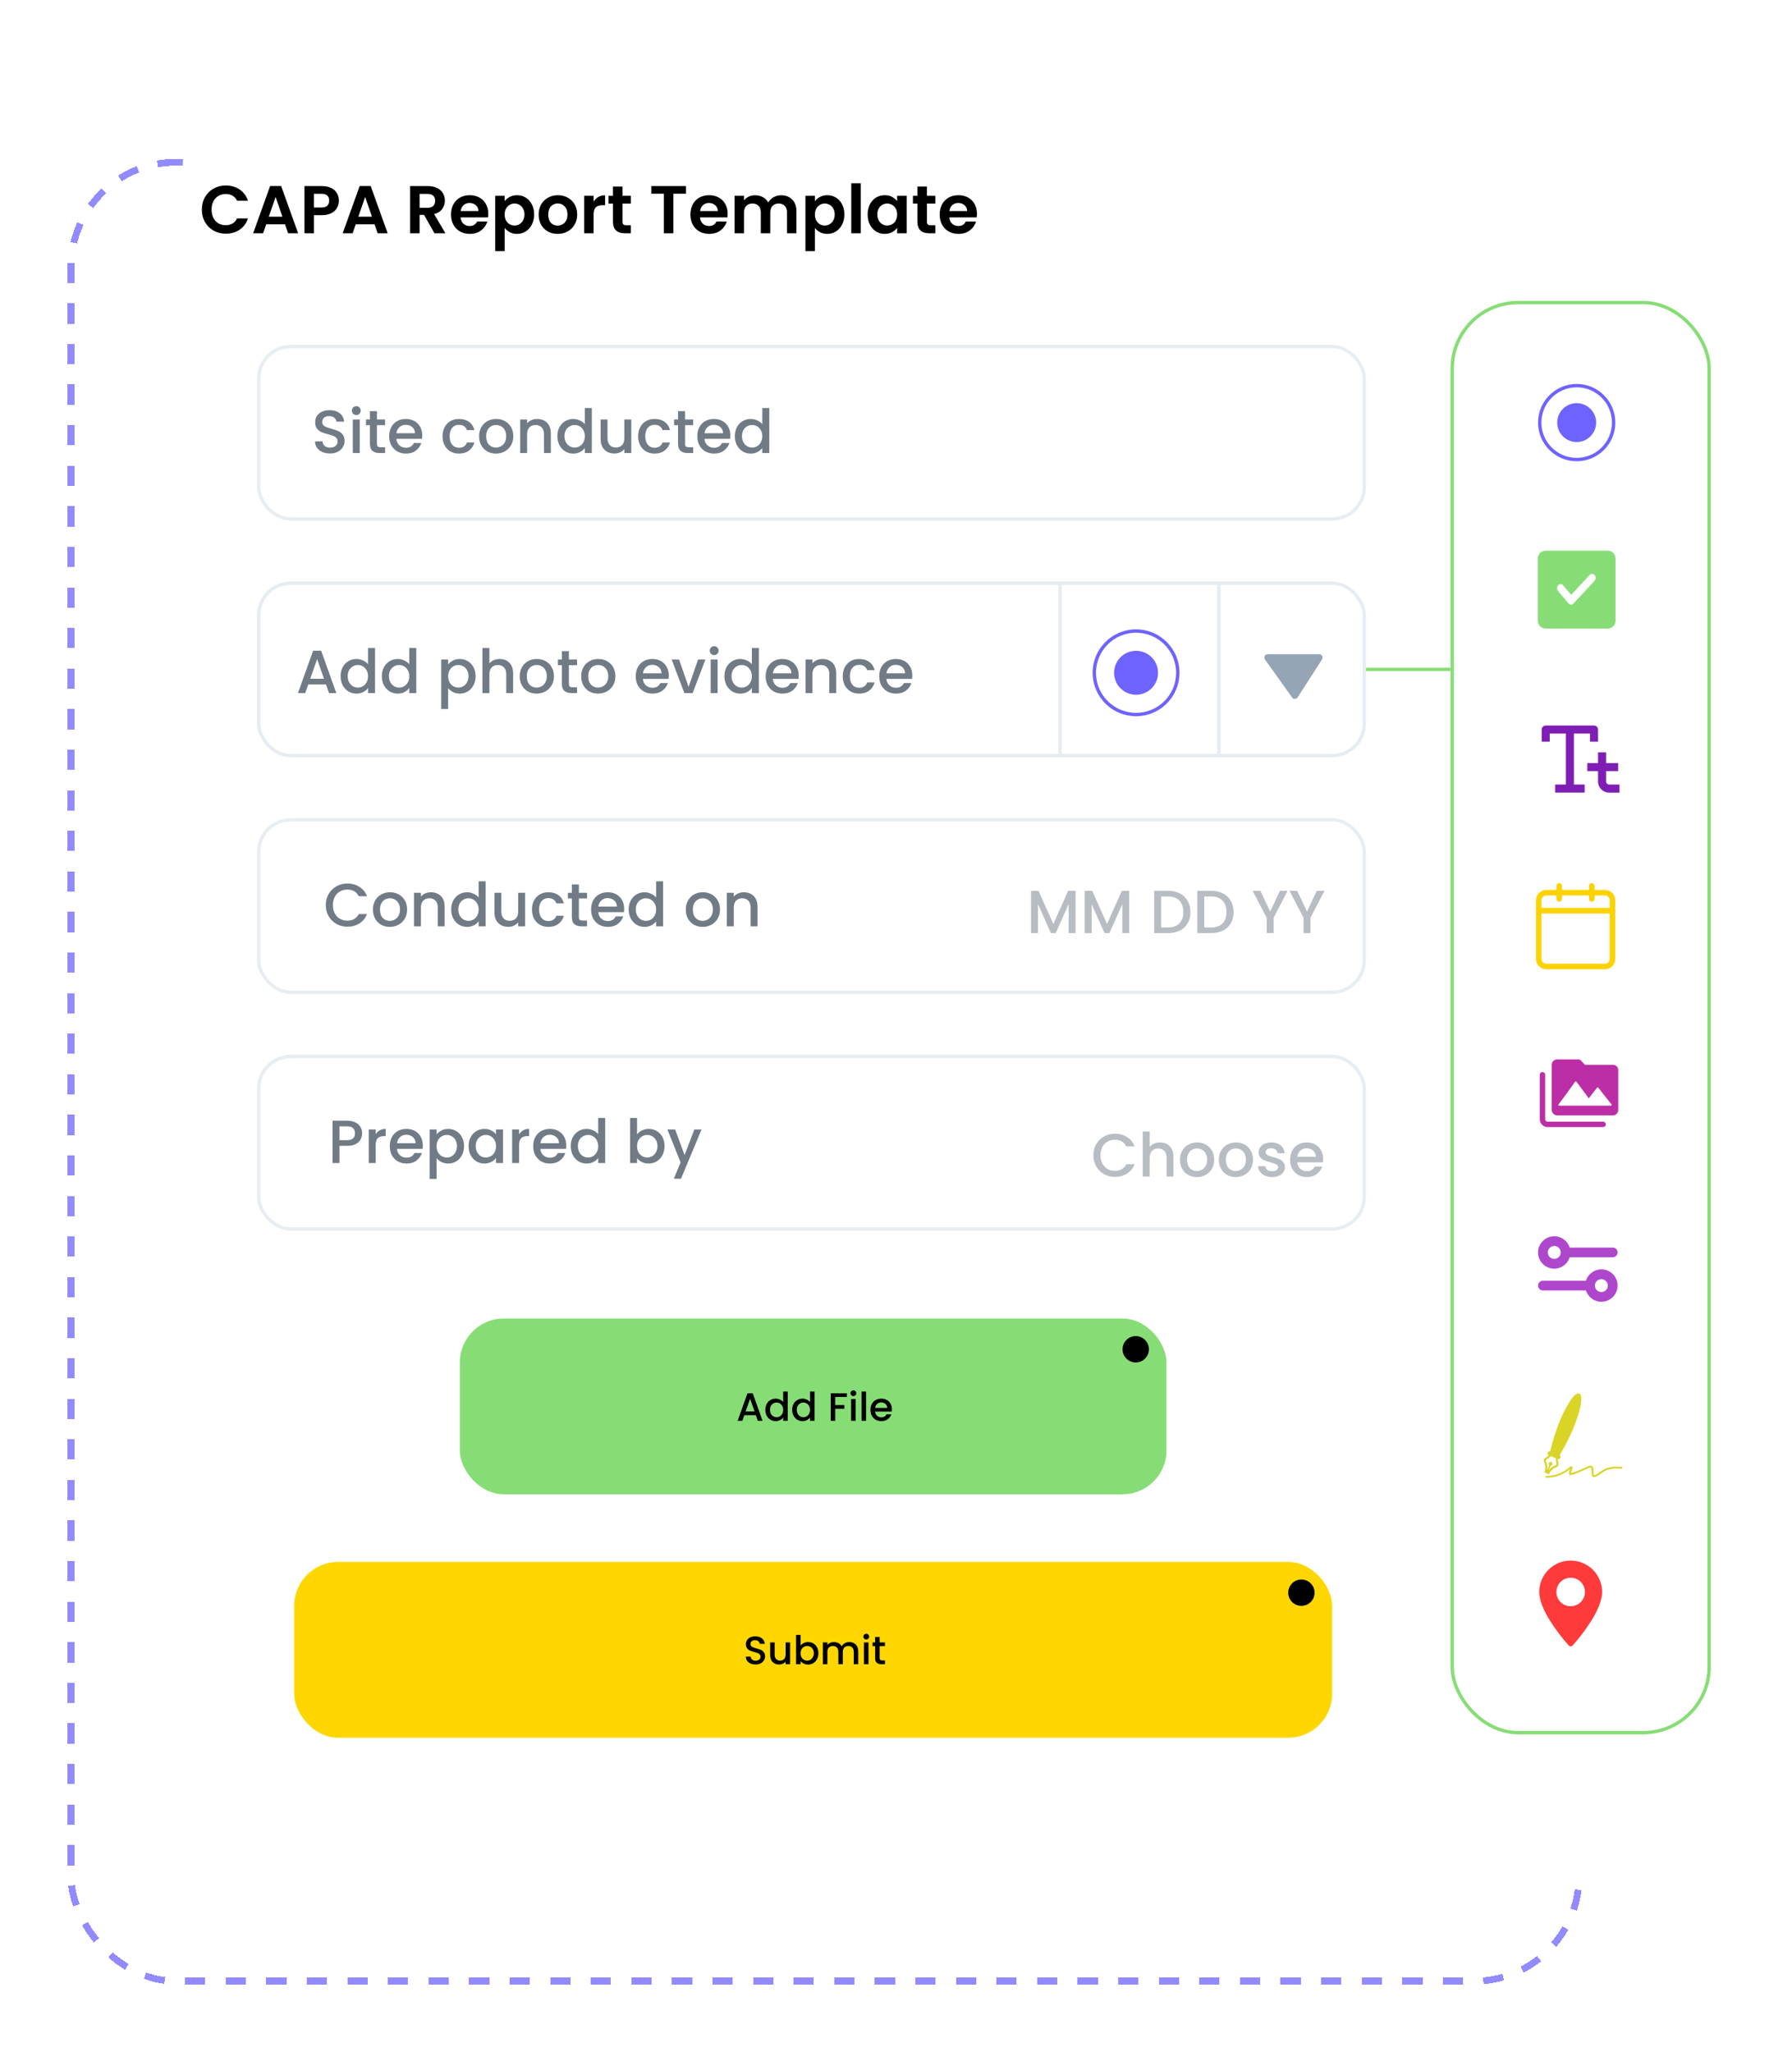 <?xml version="1.0" encoding="UTF-8"?>
<svg xmlns="http://www.w3.org/2000/svg" width="530" height="607" viewBox="0 0 530 607" fill="none">
  <g opacity="0.75" filter="url(#filter0_d_10949_1889)">
    <rect x="1" y="38" width="446" height="538" rx="31" stroke="#6E63FF" stroke-width="2" stroke-dasharray="6 6" shape-rendering="crispEdges"></rect>
  </g>
  <g filter="url(#filter1_d_10949_1889)">
    <rect x="34" y="10" width="444" height="536" rx="30" fill="white"></rect>
  </g>
  <rect opacity="0.95" x="76.5" y="102.5" width="327" height="51" rx="9.5" fill="white" stroke="#E6ECF1"></rect>
  <path d="M97.602 134.126C96.762 134.126 96.006 133.982 95.334 133.694C94.662 133.394 94.134 132.974 93.75 132.434C93.366 131.894 93.174 131.264 93.174 130.544H95.37C95.418 131.084 95.628 131.528 96 131.876C96.384 132.224 96.918 132.398 97.602 132.398C98.31 132.398 98.862 132.23 99.258 131.894C99.654 131.546 99.852 131.102 99.852 130.562C99.852 130.142 99.726 129.8 99.474 129.536C99.234 129.272 98.928 129.068 98.556 128.924C98.196 128.78 97.692 128.624 97.044 128.456C96.228 128.24 95.562 128.024 95.046 127.808C94.542 127.58 94.11 127.232 93.75 126.764C93.39 126.296 93.21 125.672 93.21 124.892C93.21 124.172 93.39 123.542 93.75 123.002C94.11 122.462 94.614 122.048 95.262 121.76C95.91 121.472 96.66 121.328 97.512 121.328C98.724 121.328 99.714 121.634 100.482 122.246C101.262 122.846 101.694 123.674 101.778 124.73H99.51C99.474 124.274 99.258 123.884 98.862 123.56C98.466 123.236 97.944 123.074 97.296 123.074C96.708 123.074 96.228 123.224 95.856 123.524C95.484 123.824 95.298 124.256 95.298 124.82C95.298 125.204 95.412 125.522 95.64 125.774C95.88 126.014 96.18 126.206 96.54 126.35C96.9 126.494 97.392 126.65 98.016 126.818C98.844 127.046 99.516 127.274 100.032 127.502C100.56 127.73 101.004 128.084 101.364 128.564C101.736 129.032 101.922 129.662 101.922 130.454C101.922 131.09 101.748 131.69 101.4 132.254C101.064 132.818 100.566 133.274 99.906 133.622C99.258 133.958 98.49 134.126 97.602 134.126ZM105.387 122.768C105.015 122.768 104.703 122.642 104.451 122.39C104.199 122.138 104.073 121.826 104.073 121.454C104.073 121.082 104.199 120.77 104.451 120.518C104.703 120.266 105.015 120.14 105.387 120.14C105.747 120.14 106.053 120.266 106.305 120.518C106.557 120.77 106.683 121.082 106.683 121.454C106.683 121.826 106.557 122.138 106.305 122.39C106.053 122.642 105.747 122.768 105.387 122.768ZM106.395 124.082V134H104.343V124.082H106.395ZM111.483 125.756V131.246C111.483 131.618 111.567 131.888 111.735 132.056C111.915 132.212 112.215 132.29 112.635 132.29H113.895V134H112.275C111.351 134 110.643 133.784 110.151 133.352C109.659 132.92 109.413 132.218 109.413 131.246V125.756H108.243V124.082H109.413V121.616H111.483V124.082H113.895V125.756H111.483ZM124.877 128.798C124.877 129.17 124.853 129.506 124.805 129.806H117.227C117.287 130.598 117.581 131.234 118.109 131.714C118.637 132.194 119.285 132.434 120.053 132.434C121.157 132.434 121.937 131.972 122.393 131.048H124.607C124.307 131.96 123.761 132.71 122.969 133.298C122.189 133.874 121.217 134.162 120.053 134.162C119.105 134.162 118.253 133.952 117.497 133.532C116.753 133.1 116.165 132.5 115.733 131.732C115.313 130.952 115.103 130.052 115.103 129.032C115.103 128.012 115.307 127.118 115.715 126.35C116.135 125.57 116.717 124.97 117.461 124.55C118.217 124.13 119.081 123.92 120.053 123.92C120.989 123.92 121.823 124.124 122.555 124.532C123.287 124.94 123.857 125.516 124.265 126.26C124.673 126.992 124.877 127.838 124.877 128.798ZM122.735 128.15C122.723 127.394 122.453 126.788 121.925 126.332C121.397 125.876 120.743 125.648 119.963 125.648C119.255 125.648 118.649 125.876 118.145 126.332C117.641 126.776 117.341 127.382 117.245 128.15H122.735ZM130.888 129.032C130.888 128.012 131.092 127.118 131.5 126.35C131.92 125.57 132.496 124.97 133.228 124.55C133.96 124.13 134.8 123.92 135.748 123.92C136.948 123.92 137.938 124.208 138.718 124.784C139.51 125.348 140.044 126.158 140.32 127.214H138.106C137.926 126.722 137.638 126.338 137.242 126.062C136.846 125.786 136.348 125.648 135.748 125.648C134.908 125.648 134.236 125.948 133.732 126.548C133.24 127.136 132.994 127.964 132.994 129.032C132.994 130.1 133.24 130.934 133.732 131.534C134.236 132.134 134.908 132.434 135.748 132.434C136.936 132.434 137.722 131.912 138.106 130.868H140.32C140.032 131.876 139.492 132.68 138.7 133.28C137.908 133.868 136.924 134.162 135.748 134.162C134.8 134.162 133.96 133.952 133.228 133.532C132.496 133.1 131.92 132.5 131.5 131.732C131.092 130.952 130.888 130.052 130.888 129.032ZM146.667 134.162C145.731 134.162 144.885 133.952 144.129 133.532C143.373 133.1 142.779 132.5 142.347 131.732C141.915 130.952 141.699 130.052 141.699 129.032C141.699 128.024 141.921 127.13 142.365 126.35C142.809 125.57 143.415 124.97 144.183 124.55C144.951 124.13 145.809 123.92 146.757 123.92C147.705 123.92 148.563 124.13 149.331 124.55C150.099 124.97 150.705 125.57 151.149 126.35C151.593 127.13 151.815 128.024 151.815 129.032C151.815 130.04 151.587 130.934 151.131 131.714C150.675 132.494 150.051 133.1 149.259 133.532C148.479 133.952 147.615 134.162 146.667 134.162ZM146.667 132.38C147.195 132.38 147.687 132.254 148.143 132.002C148.611 131.75 148.989 131.372 149.277 130.868C149.565 130.364 149.709 129.752 149.709 129.032C149.709 128.312 149.571 127.706 149.295 127.214C149.019 126.71 148.653 126.332 148.197 126.08C147.741 125.828 147.249 125.702 146.721 125.702C146.193 125.702 145.701 125.828 145.245 126.08C144.801 126.332 144.447 126.71 144.183 127.214C143.919 127.706 143.787 128.312 143.787 129.032C143.787 130.1 144.057 130.928 144.597 131.516C145.149 132.092 145.839 132.38 146.667 132.38ZM158.847 123.92C159.627 123.92 160.323 124.082 160.935 124.406C161.559 124.73 162.045 125.21 162.393 125.846C162.741 126.482 162.915 127.25 162.915 128.15V134H160.881V128.456C160.881 127.568 160.659 126.89 160.215 126.422C159.771 125.942 159.165 125.702 158.397 125.702C157.629 125.702 157.017 125.942 156.561 126.422C156.117 126.89 155.895 127.568 155.895 128.456V134H153.843V124.082H155.895V125.216C156.231 124.808 156.657 124.49 157.173 124.262C157.701 124.034 158.259 123.92 158.847 123.92ZM164.849 128.996C164.849 128 165.053 127.118 165.461 126.35C165.881 125.582 166.445 124.988 167.153 124.568C167.873 124.136 168.671 123.92 169.547 123.92C170.195 123.92 170.831 124.064 171.455 124.352C172.091 124.628 172.595 125 172.967 125.468V120.68H175.037V134H172.967V132.506C172.631 132.986 172.163 133.382 171.563 133.694C170.975 134.006 170.297 134.162 169.529 134.162C168.665 134.162 167.873 133.946 167.153 133.514C166.445 133.07 165.881 132.458 165.461 131.678C165.053 130.886 164.849 129.992 164.849 128.996ZM172.967 129.032C172.967 128.348 172.823 127.754 172.535 127.25C172.259 126.746 171.893 126.362 171.437 126.098C170.981 125.834 170.489 125.702 169.961 125.702C169.433 125.702 168.941 125.834 168.485 126.098C168.029 126.35 167.657 126.728 167.369 127.232C167.093 127.724 166.955 128.312 166.955 128.996C166.955 129.68 167.093 130.28 167.369 130.796C167.657 131.312 168.029 131.708 168.485 131.984C168.953 132.248 169.445 132.38 169.961 132.38C170.489 132.38 170.981 132.248 171.437 131.984C171.893 131.72 172.259 131.336 172.535 130.832C172.823 130.316 172.967 129.716 172.967 129.032ZM186.714 124.082V134H184.662V132.83C184.338 133.238 183.912 133.562 183.384 133.802C182.868 134.03 182.316 134.144 181.728 134.144C180.948 134.144 180.246 133.982 179.622 133.658C179.01 133.334 178.524 132.854 178.164 132.218C177.816 131.582 177.642 130.814 177.642 129.914V124.082H179.676V129.608C179.676 130.496 179.898 131.18 180.342 131.66C180.786 132.128 181.392 132.362 182.16 132.362C182.928 132.362 183.534 132.128 183.978 131.66C184.434 131.18 184.662 130.496 184.662 129.608V124.082H186.714ZM188.737 129.032C188.737 128.012 188.941 127.118 189.349 126.35C189.769 125.57 190.345 124.97 191.077 124.55C191.809 124.13 192.649 123.92 193.597 123.92C194.797 123.92 195.787 124.208 196.567 124.784C197.359 125.348 197.893 126.158 198.169 127.214H195.955C195.775 126.722 195.487 126.338 195.091 126.062C194.695 125.786 194.197 125.648 193.597 125.648C192.757 125.648 192.085 125.948 191.581 126.548C191.089 127.136 190.843 127.964 190.843 129.032C190.843 130.1 191.089 130.934 191.581 131.534C192.085 132.134 192.757 132.434 193.597 132.434C194.785 132.434 195.571 131.912 195.955 130.868H198.169C197.881 131.876 197.341 132.68 196.549 133.28C195.757 133.868 194.773 134.162 193.597 134.162C192.649 134.162 191.809 133.952 191.077 133.532C190.345 133.1 189.769 132.5 189.349 131.732C188.941 130.952 188.737 130.052 188.737 129.032ZM202.608 125.756V131.246C202.608 131.618 202.692 131.888 202.86 132.056C203.04 132.212 203.34 132.29 203.76 132.29H205.02V134H203.4C202.476 134 201.768 133.784 201.276 133.352C200.784 132.92 200.538 132.218 200.538 131.246V125.756H199.368V124.082H200.538V121.616H202.608V124.082H205.02V125.756H202.608ZM216.002 128.798C216.002 129.17 215.978 129.506 215.93 129.806H208.352C208.412 130.598 208.706 131.234 209.234 131.714C209.762 132.194 210.41 132.434 211.178 132.434C212.282 132.434 213.062 131.972 213.518 131.048H215.732C215.432 131.96 214.886 132.71 214.094 133.298C213.314 133.874 212.342 134.162 211.178 134.162C210.23 134.162 209.378 133.952 208.622 133.532C207.878 133.1 207.29 132.5 206.858 131.732C206.438 130.952 206.228 130.052 206.228 129.032C206.228 128.012 206.432 127.118 206.84 126.35C207.26 125.57 207.842 124.97 208.586 124.55C209.342 124.13 210.206 123.92 211.178 123.92C212.114 123.92 212.948 124.124 213.68 124.532C214.412 124.94 214.982 125.516 215.39 126.26C215.798 126.992 216.002 127.838 216.002 128.798ZM213.86 128.15C213.848 127.394 213.578 126.788 213.05 126.332C212.522 125.876 211.868 125.648 211.088 125.648C210.38 125.648 209.774 125.876 209.27 126.332C208.766 126.776 208.466 127.382 208.37 128.15H213.86ZM217.337 128.996C217.337 128 217.541 127.118 217.949 126.35C218.369 125.582 218.933 124.988 219.641 124.568C220.361 124.136 221.159 123.92 222.035 123.92C222.683 123.92 223.319 124.064 223.943 124.352C224.579 124.628 225.083 125 225.455 125.468V120.68H227.525V134H225.455V132.506C225.119 132.986 224.651 133.382 224.051 133.694C223.463 134.006 222.785 134.162 222.017 134.162C221.153 134.162 220.361 133.946 219.641 133.514C218.933 133.07 218.369 132.458 217.949 131.678C217.541 130.886 217.337 129.992 217.337 128.996ZM225.455 129.032C225.455 128.348 225.311 127.754 225.023 127.25C224.747 126.746 224.381 126.362 223.925 126.098C223.469 125.834 222.977 125.702 222.449 125.702C221.921 125.702 221.429 125.834 220.973 126.098C220.517 126.35 220.145 126.728 219.857 127.232C219.581 127.724 219.443 128.312 219.443 128.996C219.443 129.68 219.581 130.28 219.857 130.796C220.145 131.312 220.517 131.708 220.973 131.984C221.441 132.248 221.933 132.38 222.449 132.38C222.977 132.38 223.469 132.248 223.925 131.984C224.381 131.72 224.747 131.336 225.023 130.832C225.311 130.316 225.455 129.716 225.455 129.032Z" fill="#64707C" fill-opacity="0.92"></path>
  <rect opacity="0.95" x="76.5" y="242.5" width="327" height="51" rx="9.5" fill="white" stroke="#E6ECF1"></rect>
  <path d="M96.356 267.718C96.356 266.494 96.638 265.396 97.201 264.424C97.778 263.452 98.552 262.696 99.523 262.156C100.507 261.604 101.581 261.328 102.745 261.328C104.077 261.328 105.259 261.658 106.291 262.318C107.335 262.966 108.091 263.89 108.559 265.09H106.093C105.769 264.43 105.319 263.938 104.743 263.614C104.167 263.29 103.501 263.128 102.745 263.128C101.917 263.128 101.179 263.314 100.531 263.686C99.883 264.058 99.374 264.592 99.001 265.288C98.641 265.984 98.462 266.794 98.462 267.718C98.462 268.642 98.641 269.452 99.001 270.148C99.374 270.844 99.883 271.384 100.531 271.768C101.179 272.14 101.917 272.326 102.745 272.326C103.501 272.326 104.167 272.164 104.743 271.84C105.319 271.516 105.769 271.024 106.093 270.364H108.559C108.091 271.564 107.335 272.488 106.291 273.136C105.259 273.784 104.077 274.108 102.745 274.108C101.569 274.108 100.495 273.838 99.523 273.298C98.552 272.746 97.778 271.984 97.201 271.012C96.638 270.04 96.356 268.942 96.356 267.718ZM115.263 274.162C114.327 274.162 113.481 273.952 112.725 273.532C111.969 273.1 111.375 272.5 110.943 271.732C110.511 270.952 110.295 270.052 110.295 269.032C110.295 268.024 110.517 267.13 110.961 266.35C111.405 265.57 112.011 264.97 112.779 264.55C113.547 264.13 114.405 263.92 115.353 263.92C116.301 263.92 117.159 264.13 117.927 264.55C118.695 264.97 119.301 265.57 119.745 266.35C120.189 267.13 120.411 268.024 120.411 269.032C120.411 270.04 120.183 270.934 119.727 271.714C119.271 272.494 118.647 273.1 117.855 273.532C117.075 273.952 116.211 274.162 115.263 274.162ZM115.263 272.38C115.791 272.38 116.283 272.254 116.739 272.002C117.207 271.75 117.585 271.372 117.873 270.868C118.161 270.364 118.305 269.752 118.305 269.032C118.305 268.312 118.167 267.706 117.891 267.214C117.615 266.71 117.249 266.332 116.793 266.08C116.337 265.828 115.845 265.702 115.317 265.702C114.789 265.702 114.297 265.828 113.841 266.08C113.397 266.332 113.043 266.71 112.779 267.214C112.515 267.706 112.383 268.312 112.383 269.032C112.383 270.1 112.653 270.928 113.193 271.516C113.745 272.092 114.435 272.38 115.263 272.38ZM127.444 263.92C128.224 263.92 128.92 264.082 129.532 264.406C130.156 264.73 130.642 265.21 130.99 265.846C131.338 266.482 131.512 267.25 131.512 268.15V274H129.478V268.456C129.478 267.568 129.256 266.89 128.812 266.422C128.368 265.942 127.762 265.702 126.994 265.702C126.226 265.702 125.614 265.942 125.158 266.422C124.714 266.89 124.492 267.568 124.492 268.456V274H122.44V264.082H124.492V265.216C124.828 264.808 125.254 264.49 125.77 264.262C126.298 264.034 126.856 263.92 127.444 263.92ZM133.445 268.996C133.445 268 133.649 267.118 134.057 266.35C134.477 265.582 135.041 264.988 135.749 264.568C136.469 264.136 137.267 263.92 138.143 263.92C138.791 263.92 139.427 264.064 140.051 264.352C140.687 264.628 141.191 265 141.563 265.468V260.68H143.633V274H141.563V272.506C141.227 272.986 140.759 273.382 140.159 273.694C139.571 274.006 138.893 274.162 138.125 274.162C137.261 274.162 136.469 273.946 135.749 273.514C135.041 273.07 134.477 272.458 134.057 271.678C133.649 270.886 133.445 269.992 133.445 268.996ZM141.563 269.032C141.563 268.348 141.419 267.754 141.131 267.25C140.855 266.746 140.489 266.362 140.033 266.098C139.577 265.834 139.085 265.702 138.557 265.702C138.029 265.702 137.537 265.834 137.081 266.098C136.625 266.35 136.253 266.728 135.965 267.232C135.689 267.724 135.551 268.312 135.551 268.996C135.551 269.68 135.689 270.28 135.965 270.796C136.253 271.312 136.625 271.708 137.081 271.984C137.549 272.248 138.041 272.38 138.557 272.38C139.085 272.38 139.577 272.248 140.033 271.984C140.489 271.72 140.855 271.336 141.131 270.832C141.419 270.316 141.563 269.716 141.563 269.032ZM155.311 264.082V274H153.259V272.83C152.935 273.238 152.509 273.562 151.981 273.802C151.465 274.03 150.913 274.144 150.325 274.144C149.545 274.144 148.843 273.982 148.219 273.658C147.607 273.334 147.121 272.854 146.761 272.218C146.413 271.582 146.239 270.814 146.239 269.914V264.082H148.273V269.608C148.273 270.496 148.495 271.18 148.939 271.66C149.383 272.128 149.989 272.362 150.757 272.362C151.525 272.362 152.131 272.128 152.575 271.66C153.031 271.18 153.259 270.496 153.259 269.608V264.082H155.311ZM157.334 269.032C157.334 268.012 157.538 267.118 157.946 266.35C158.366 265.57 158.942 264.97 159.674 264.55C160.406 264.13 161.246 263.92 162.194 263.92C163.394 263.92 164.384 264.208 165.164 264.784C165.956 265.348 166.49 266.158 166.766 267.214H164.552C164.372 266.722 164.084 266.338 163.688 266.062C163.292 265.786 162.794 265.648 162.194 265.648C161.354 265.648 160.682 265.948 160.178 266.548C159.686 267.136 159.44 267.964 159.44 269.032C159.44 270.1 159.686 270.934 160.178 271.534C160.682 272.134 161.354 272.434 162.194 272.434C163.382 272.434 164.168 271.912 164.552 270.868H166.766C166.478 271.876 165.938 272.68 165.146 273.28C164.354 273.868 163.37 274.162 162.194 274.162C161.246 274.162 160.406 273.952 159.674 273.532C158.942 273.1 158.366 272.5 157.946 271.732C157.538 270.952 157.334 270.052 157.334 269.032ZM171.205 265.756V271.246C171.205 271.618 171.289 271.888 171.457 272.056C171.637 272.212 171.937 272.29 172.357 272.29H173.617V274H171.997C171.073 274 170.365 273.784 169.873 273.352C169.381 272.92 169.135 272.218 169.135 271.246V265.756H167.965V264.082H169.135V261.616H171.205V264.082H173.617V265.756H171.205ZM184.598 268.798C184.598 269.17 184.574 269.506 184.526 269.806H176.948C177.008 270.598 177.302 271.234 177.83 271.714C178.358 272.194 179.006 272.434 179.774 272.434C180.878 272.434 181.658 271.972 182.114 271.048H184.328C184.028 271.96 183.482 272.71 182.69 273.298C181.91 273.874 180.938 274.162 179.774 274.162C178.826 274.162 177.974 273.952 177.218 273.532C176.474 273.1 175.886 272.5 175.454 271.732C175.034 270.952 174.824 270.052 174.824 269.032C174.824 268.012 175.028 267.118 175.436 266.35C175.856 265.57 176.438 264.97 177.182 264.55C177.938 264.13 178.802 263.92 179.774 263.92C180.71 263.92 181.544 264.124 182.276 264.532C183.008 264.94 183.578 265.516 183.986 266.26C184.394 266.992 184.598 267.838 184.598 268.798ZM182.456 268.15C182.444 267.394 182.174 266.788 181.646 266.332C181.118 265.876 180.464 265.648 179.684 265.648C178.976 265.648 178.37 265.876 177.866 266.332C177.362 266.776 177.062 267.382 176.966 268.15H182.456ZM185.934 268.996C185.934 268 186.138 267.118 186.546 266.35C186.966 265.582 187.53 264.988 188.238 264.568C188.958 264.136 189.756 263.92 190.632 263.92C191.28 263.92 191.916 264.064 192.54 264.352C193.176 264.628 193.68 265 194.052 265.468V260.68H196.122V274H194.052V272.506C193.716 272.986 193.248 273.382 192.648 273.694C192.06 274.006 191.382 274.162 190.614 274.162C189.75 274.162 188.958 273.946 188.238 273.514C187.53 273.07 186.966 272.458 186.546 271.678C186.138 270.886 185.934 269.992 185.934 268.996ZM194.052 269.032C194.052 268.348 193.908 267.754 193.62 267.25C193.344 266.746 192.978 266.362 192.522 266.098C192.066 265.834 191.574 265.702 191.046 265.702C190.518 265.702 190.026 265.834 189.57 266.098C189.114 266.35 188.742 266.728 188.454 267.232C188.178 267.724 188.04 268.312 188.04 268.996C188.04 269.68 188.178 270.28 188.454 270.796C188.742 271.312 189.114 271.708 189.57 271.984C190.038 272.248 190.53 272.38 191.046 272.38C191.574 272.38 192.066 272.248 192.522 271.984C192.978 271.72 193.344 271.336 193.62 270.832C193.908 270.316 194.052 269.716 194.052 269.032ZM207.795 274.162C206.859 274.162 206.013 273.952 205.257 273.532C204.501 273.1 203.907 272.5 203.475 271.732C203.043 270.952 202.827 270.052 202.827 269.032C202.827 268.024 203.049 267.13 203.493 266.35C203.937 265.57 204.543 264.97 205.311 264.55C206.079 264.13 206.937 263.92 207.885 263.92C208.833 263.92 209.691 264.13 210.459 264.55C211.227 264.97 211.833 265.57 212.277 266.35C212.721 267.13 212.943 268.024 212.943 269.032C212.943 270.04 212.715 270.934 212.259 271.714C211.803 272.494 211.179 273.1 210.387 273.532C209.607 273.952 208.743 274.162 207.795 274.162ZM207.795 272.38C208.323 272.38 208.815 272.254 209.271 272.002C209.739 271.75 210.117 271.372 210.405 270.868C210.693 270.364 210.837 269.752 210.837 269.032C210.837 268.312 210.699 267.706 210.423 267.214C210.147 266.71 209.781 266.332 209.325 266.08C208.869 265.828 208.377 265.702 207.849 265.702C207.321 265.702 206.829 265.828 206.373 266.08C205.929 266.332 205.575 266.71 205.311 267.214C205.047 267.706 204.915 268.312 204.915 269.032C204.915 270.1 205.185 270.928 205.725 271.516C206.277 272.092 206.967 272.38 207.795 272.38ZM219.975 263.92C220.755 263.92 221.451 264.082 222.063 264.406C222.687 264.73 223.173 265.21 223.521 265.846C223.869 266.482 224.043 267.25 224.043 268.15V274H222.009V268.456C222.009 267.568 221.787 266.89 221.343 266.422C220.899 265.942 220.293 265.702 219.525 265.702C218.757 265.702 218.145 265.942 217.689 266.422C217.245 266.89 217.023 267.568 217.023 268.456V274H214.971V264.082H217.023V265.216C217.359 264.808 217.785 264.49 218.301 264.262C218.829 264.034 219.387 263.92 219.975 263.92Z" fill="#64707C" fill-opacity="0.92"></path>
  <path opacity="0.5" d="M318.108 263.49V276H316.056V267.432L312.24 276H310.818L306.984 267.432V276H304.932V263.49H307.146L311.538 273.3L315.912 263.49H318.108ZM333.981 263.49V276H331.929V267.432L328.113 276H326.691L322.857 267.432V276H320.805V263.49H323.019L327.411 273.3L331.785 263.49H333.981ZM345.44 263.49C346.772 263.49 347.936 263.748 348.932 264.264C349.94 264.768 350.714 265.5 351.254 266.46C351.806 267.408 352.082 268.518 352.082 269.79C352.082 271.062 351.806 272.166 351.254 273.102C350.714 274.038 349.94 274.758 348.932 275.262C347.936 275.754 346.772 276 345.44 276H341.354V263.49H345.44ZM345.44 274.326C346.904 274.326 348.026 273.93 348.806 273.138C349.586 272.346 349.976 271.23 349.976 269.79C349.976 268.338 349.586 267.204 348.806 266.388C348.026 265.572 346.904 265.164 345.44 265.164H343.406V274.326H345.44ZM358.202 263.49C359.534 263.49 360.698 263.748 361.694 264.264C362.702 264.768 363.476 265.5 364.016 266.46C364.568 267.408 364.844 268.518 364.844 269.79C364.844 271.062 364.568 272.166 364.016 273.102C363.476 274.038 362.702 274.758 361.694 275.262C360.698 275.754 359.534 276 358.202 276H354.116V263.49H358.202ZM358.202 274.326C359.666 274.326 360.788 273.93 361.568 273.138C362.348 272.346 362.738 271.23 362.738 269.79C362.738 268.338 362.348 267.204 361.568 266.388C360.788 265.572 359.666 265.164 358.202 265.164H356.168V274.326H358.202ZM380.823 263.49L376.683 271.464V276H374.631V271.464L370.473 263.49H372.759L375.657 269.628L378.555 263.49H380.823ZM391.722 263.49L387.582 271.464V276H385.53V271.464L381.372 263.49H383.658L386.556 269.628L389.454 263.49H391.722Z" fill="#64707C" fill-opacity="0.92"></path>
  <rect opacity="0.95" x="76.5" y="312.5" width="327" height="51" rx="9.5" fill="white" stroke="#E6ECF1"></rect>
  <path d="M107.098 335.216C107.098 335.852 106.948 336.452 106.648 337.016C106.348 337.58 105.868 338.042 105.208 338.402C104.548 338.75 103.702 338.924 102.67 338.924H100.402V344H98.35V331.49H102.67C103.63 331.49 104.44 331.658 105.1 331.994C105.772 332.318 106.27 332.762 106.594 333.326C106.93 333.89 107.098 334.52 107.098 335.216ZM102.67 337.25C103.45 337.25 104.032 337.076 104.416 336.728C104.8 336.368 104.992 335.864 104.992 335.216C104.992 333.848 104.218 333.164 102.67 333.164H100.402V337.25H102.67ZM111.107 335.522C111.407 335.018 111.803 334.628 112.295 334.352C112.799 334.064 113.393 333.92 114.077 333.92V336.044H113.555C112.751 336.044 112.139 336.248 111.719 336.656C111.311 337.064 111.107 337.772 111.107 338.78V344H109.055V334.082H111.107V335.522ZM125.053 338.798C125.053 339.17 125.029 339.506 124.981 339.806H117.403C117.463 340.598 117.757 341.234 118.285 341.714C118.813 342.194 119.461 342.434 120.229 342.434C121.333 342.434 122.113 341.972 122.569 341.048H124.783C124.483 341.96 123.937 342.71 123.145 343.298C122.365 343.874 121.393 344.162 120.229 344.162C119.281 344.162 118.429 343.952 117.673 343.532C116.929 343.1 116.341 342.5 115.909 341.732C115.489 340.952 115.279 340.052 115.279 339.032C115.279 338.012 115.483 337.118 115.891 336.35C116.311 335.57 116.893 334.97 117.637 334.55C118.393 334.13 119.257 333.92 120.229 333.92C121.165 333.92 121.999 334.124 122.731 334.532C123.463 334.94 124.033 335.516 124.441 336.26C124.849 336.992 125.053 337.838 125.053 338.798ZM122.911 338.15C122.899 337.394 122.629 336.788 122.101 336.332C121.573 335.876 120.919 335.648 120.139 335.648C119.431 335.648 118.825 335.876 118.321 336.332C117.817 336.776 117.517 337.382 117.421 338.15H122.911ZM129.125 335.54C129.473 335.084 129.947 334.7 130.547 334.388C131.147 334.076 131.825 333.92 132.581 333.92C133.445 333.92 134.231 334.136 134.939 334.568C135.659 334.988 136.223 335.582 136.631 336.35C137.039 337.118 137.243 338 137.243 338.996C137.243 339.992 137.039 340.886 136.631 341.678C136.223 342.458 135.659 343.07 134.939 343.514C134.231 343.946 133.445 344.162 132.581 344.162C131.825 344.162 131.153 344.012 130.565 343.712C129.977 343.4 129.497 343.016 129.125 342.56V348.716H127.073V334.082H129.125V335.54ZM135.155 338.996C135.155 338.312 135.011 337.724 134.723 337.232C134.447 336.728 134.075 336.35 133.607 336.098C133.151 335.834 132.659 335.702 132.131 335.702C131.615 335.702 131.123 335.834 130.655 336.098C130.199 336.362 129.827 336.746 129.539 337.25C129.263 337.754 129.125 338.348 129.125 339.032C129.125 339.716 129.263 340.316 129.539 340.832C129.827 341.336 130.199 341.72 130.655 341.984C131.123 342.248 131.615 342.38 132.131 342.38C132.659 342.38 133.151 342.248 133.607 341.984C134.075 341.708 134.447 341.312 134.723 340.796C135.011 340.28 135.155 339.68 135.155 338.996ZM138.588 338.996C138.588 338 138.792 337.118 139.2 336.35C139.62 335.582 140.184 334.988 140.892 334.568C141.612 334.136 142.404 333.92 143.268 333.92C144.048 333.92 144.726 334.076 145.302 334.388C145.89 334.688 146.358 335.066 146.706 335.522V334.082H148.776V344H146.706V342.524C146.358 342.992 145.884 343.382 145.284 343.694C144.684 344.006 144 344.162 143.232 344.162C142.38 344.162 141.6 343.946 140.892 343.514C140.184 343.07 139.62 342.458 139.2 341.678C138.792 340.886 138.588 339.992 138.588 338.996ZM146.706 339.032C146.706 338.348 146.562 337.754 146.274 337.25C145.998 336.746 145.632 336.362 145.176 336.098C144.72 335.834 144.228 335.702 143.7 335.702C143.172 335.702 142.68 335.834 142.224 336.098C141.768 336.35 141.396 336.728 141.108 337.232C140.832 337.724 140.694 338.312 140.694 338.996C140.694 339.68 140.832 340.28 141.108 340.796C141.396 341.312 141.768 341.708 142.224 341.984C142.692 342.248 143.184 342.38 143.7 342.38C144.228 342.38 144.72 342.248 145.176 341.984C145.632 341.72 145.998 341.336 146.274 340.832C146.562 340.316 146.706 339.716 146.706 339.032ZM153.523 335.522C153.823 335.018 154.219 334.628 154.711 334.352C155.215 334.064 155.809 333.92 156.493 333.92V336.044H155.971C155.167 336.044 154.555 336.248 154.135 336.656C153.727 337.064 153.523 337.772 153.523 338.78V344H151.471V334.082H153.523V335.522ZM167.469 338.798C167.469 339.17 167.445 339.506 167.397 339.806H159.819C159.879 340.598 160.173 341.234 160.701 341.714C161.229 342.194 161.877 342.434 162.645 342.434C163.749 342.434 164.529 341.972 164.985 341.048H167.199C166.899 341.96 166.353 342.71 165.561 343.298C164.781 343.874 163.809 344.162 162.645 344.162C161.697 344.162 160.845 343.952 160.089 343.532C159.345 343.1 158.757 342.5 158.325 341.732C157.905 340.952 157.695 340.052 157.695 339.032C157.695 338.012 157.899 337.118 158.307 336.35C158.727 335.57 159.309 334.97 160.053 334.55C160.809 334.13 161.673 333.92 162.645 333.92C163.581 333.92 164.415 334.124 165.147 334.532C165.879 334.94 166.449 335.516 166.857 336.26C167.265 336.992 167.469 337.838 167.469 338.798ZM165.327 338.15C165.315 337.394 165.045 336.788 164.517 336.332C163.989 335.876 163.335 335.648 162.555 335.648C161.847 335.648 161.241 335.876 160.737 336.332C160.233 336.776 159.933 337.382 159.837 338.15H165.327ZM168.805 338.996C168.805 338 169.009 337.118 169.417 336.35C169.837 335.582 170.401 334.988 171.109 334.568C171.829 334.136 172.627 333.92 173.503 333.92C174.151 333.92 174.787 334.064 175.411 334.352C176.047 334.628 176.551 335 176.923 335.468V330.68H178.993V344H176.923V342.506C176.587 342.986 176.119 343.382 175.519 343.694C174.931 344.006 174.253 344.162 173.485 344.162C172.621 344.162 171.829 343.946 171.109 343.514C170.401 343.07 169.837 342.458 169.417 341.678C169.009 340.886 168.805 339.992 168.805 338.996ZM176.923 339.032C176.923 338.348 176.779 337.754 176.491 337.25C176.215 336.746 175.849 336.362 175.393 336.098C174.937 335.834 174.445 335.702 173.917 335.702C173.389 335.702 172.897 335.834 172.441 336.098C171.985 336.35 171.613 336.728 171.325 337.232C171.049 337.724 170.911 338.312 170.911 338.996C170.911 339.68 171.049 340.28 171.325 340.796C171.613 341.312 171.985 341.708 172.441 341.984C172.909 342.248 173.401 342.38 173.917 342.38C174.445 342.38 174.937 342.248 175.393 341.984C175.849 341.72 176.215 341.336 176.491 340.832C176.779 340.316 176.923 339.716 176.923 339.032ZM188.416 335.558C188.764 335.078 189.238 334.688 189.838 334.388C190.45 334.076 191.128 333.92 191.872 333.92C192.748 333.92 193.54 334.13 194.248 334.55C194.956 334.97 195.514 335.57 195.922 336.35C196.33 337.118 196.534 338 196.534 338.996C196.534 339.992 196.33 340.886 195.922 341.678C195.514 342.458 194.95 343.07 194.23 343.514C193.522 343.946 192.736 344.162 191.872 344.162C191.104 344.162 190.42 344.012 189.82 343.712C189.232 343.412 188.764 343.028 188.416 342.56V344H186.364V330.68H188.416V335.558ZM194.446 338.996C194.446 338.312 194.302 337.724 194.014 337.232C193.738 336.728 193.366 336.35 192.898 336.098C192.442 335.834 191.95 335.702 191.422 335.702C190.906 335.702 190.414 335.834 189.946 336.098C189.49 336.362 189.118 336.746 188.83 337.25C188.554 337.754 188.416 338.348 188.416 339.032C188.416 339.716 188.554 340.316 188.83 340.832C189.118 341.336 189.49 341.72 189.946 341.984C190.414 342.248 190.906 342.38 191.422 342.38C191.95 342.38 192.442 342.248 192.898 341.984C193.366 341.708 193.738 341.312 194.014 340.796C194.302 340.28 194.446 339.68 194.446 338.996ZM207.491 334.082L201.407 348.662H199.283L201.299 343.838L197.393 334.082H199.679L202.469 341.642L205.367 334.082H207.491Z" fill="#64707C" fill-opacity="0.92"></path>
  <rect x="76.5" y="172.5" width="327" height="51" rx="9.5" fill="white" stroke="#E6ECF1"></rect>
  <line x1="313.5" y1="172" x2="313.5" y2="223" stroke="#E6ECF1"></line>
  <line x1="360.5" y1="172" x2="360.5" y2="223" stroke="#E6ECF1"></line>
  <path d="M390.168 193.5H374.943C374.13 193.5 373.657 194.419 374.129 195.081L382.143 206.3C382.554 206.875 383.415 206.854 383.798 206.259L391.01 195.041C391.437 194.375 390.96 193.5 390.168 193.5Z" fill="#96A5B5"></path>
  <path d="M96.407 202.444H91.169L90.269 205H88.127L92.609 192.472H94.985L99.467 205H97.307L96.407 202.444ZM95.831 200.77L93.797 194.956L91.745 200.77H95.831ZM100.731 199.996C100.731 199 100.935 198.118 101.343 197.35C101.763 196.582 102.327 195.988 103.035 195.568C103.755 195.136 104.553 194.92 105.429 194.92C106.077 194.92 106.713 195.064 107.337 195.352C107.973 195.628 108.477 196 108.849 196.468V191.68H110.919V205H108.849V203.506C108.513 203.986 108.045 204.382 107.445 204.694C106.857 205.006 106.179 205.162 105.411 205.162C104.547 205.162 103.755 204.946 103.035 204.514C102.327 204.07 101.763 203.458 101.343 202.678C100.935 201.886 100.731 200.992 100.731 199.996ZM108.849 200.032C108.849 199.348 108.705 198.754 108.417 198.25C108.141 197.746 107.775 197.362 107.319 197.098C106.863 196.834 106.371 196.702 105.843 196.702C105.315 196.702 104.823 196.834 104.367 197.098C103.911 197.35 103.539 197.728 103.251 198.232C102.975 198.724 102.837 199.312 102.837 199.996C102.837 200.68 102.975 201.28 103.251 201.796C103.539 202.312 103.911 202.708 104.367 202.984C104.835 203.248 105.327 203.38 105.843 203.38C106.371 203.38 106.863 203.248 107.319 202.984C107.775 202.72 108.141 202.336 108.417 201.832C108.705 201.316 108.849 200.716 108.849 200.032ZM112.931 199.996C112.931 199 113.135 198.118 113.543 197.35C113.963 196.582 114.527 195.988 115.235 195.568C115.955 195.136 116.753 194.92 117.629 194.92C118.277 194.92 118.913 195.064 119.537 195.352C120.173 195.628 120.677 196 121.049 196.468V191.68H123.119V205H121.049V203.506C120.713 203.986 120.245 204.382 119.645 204.694C119.057 205.006 118.379 205.162 117.611 205.162C116.747 205.162 115.955 204.946 115.235 204.514C114.527 204.07 113.963 203.458 113.543 202.678C113.135 201.886 112.931 200.992 112.931 199.996ZM121.049 200.032C121.049 199.348 120.905 198.754 120.617 198.25C120.341 197.746 119.975 197.362 119.519 197.098C119.063 196.834 118.571 196.702 118.043 196.702C117.515 196.702 117.023 196.834 116.567 197.098C116.111 197.35 115.739 197.728 115.451 198.232C115.175 198.724 115.037 199.312 115.037 199.996C115.037 200.68 115.175 201.28 115.451 201.796C115.739 202.312 116.111 202.708 116.567 202.984C117.035 203.248 117.527 203.38 118.043 203.38C118.571 203.38 119.063 203.248 119.519 202.984C119.975 202.72 120.341 202.336 120.617 201.832C120.905 201.316 121.049 200.716 121.049 200.032ZM132.542 196.54C132.89 196.084 133.364 195.7 133.964 195.388C134.564 195.076 135.242 194.92 135.998 194.92C136.862 194.92 137.648 195.136 138.356 195.568C139.076 195.988 139.64 196.582 140.048 197.35C140.456 198.118 140.66 199 140.66 199.996C140.66 200.992 140.456 201.886 140.048 202.678C139.64 203.458 139.076 204.07 138.356 204.514C137.648 204.946 136.862 205.162 135.998 205.162C135.242 205.162 134.57 205.012 133.982 204.712C133.394 204.4 132.914 204.016 132.542 203.56V209.716H130.49V195.082H132.542V196.54ZM138.572 199.996C138.572 199.312 138.428 198.724 138.14 198.232C137.864 197.728 137.492 197.35 137.024 197.098C136.568 196.834 136.076 196.702 135.548 196.702C135.032 196.702 134.54 196.834 134.072 197.098C133.616 197.362 133.244 197.746 132.956 198.25C132.68 198.754 132.542 199.348 132.542 200.032C132.542 200.716 132.68 201.316 132.956 201.832C133.244 202.336 133.616 202.72 134.072 202.984C134.54 203.248 135.032 203.38 135.548 203.38C136.076 203.38 136.568 203.248 137.024 202.984C137.492 202.708 137.864 202.312 138.14 201.796C138.428 201.28 138.572 200.68 138.572 199.996ZM147.819 194.92C148.575 194.92 149.247 195.082 149.835 195.406C150.435 195.73 150.903 196.21 151.239 196.846C151.587 197.482 151.761 198.25 151.761 199.15V205H149.727V199.456C149.727 198.568 149.505 197.89 149.061 197.422C148.617 196.942 148.011 196.702 147.243 196.702C146.475 196.702 145.863 196.942 145.407 197.422C144.963 197.89 144.741 198.568 144.741 199.456V205H142.689V191.68H144.741V196.234C145.089 195.814 145.527 195.49 146.055 195.262C146.595 195.034 147.183 194.92 147.819 194.92ZM158.68 205.162C157.744 205.162 156.898 204.952 156.142 204.532C155.386 204.1 154.792 203.5 154.36 202.732C153.928 201.952 153.712 201.052 153.712 200.032C153.712 199.024 153.934 198.13 154.378 197.35C154.822 196.57 155.428 195.97 156.196 195.55C156.964 195.13 157.822 194.92 158.77 194.92C159.718 194.92 160.576 195.13 161.344 195.55C162.112 195.97 162.718 196.57 163.162 197.35C163.606 198.13 163.828 199.024 163.828 200.032C163.828 201.04 163.6 201.934 163.144 202.714C162.688 203.494 162.064 204.1 161.272 204.532C160.492 204.952 159.628 205.162 158.68 205.162ZM158.68 203.38C159.208 203.38 159.7 203.254 160.156 203.002C160.624 202.75 161.002 202.372 161.29 201.868C161.578 201.364 161.722 200.752 161.722 200.032C161.722 199.312 161.584 198.706 161.308 198.214C161.032 197.71 160.666 197.332 160.21 197.08C159.754 196.828 159.262 196.702 158.734 196.702C158.206 196.702 157.714 196.828 157.258 197.08C156.814 197.332 156.46 197.71 156.196 198.214C155.932 198.706 155.8 199.312 155.8 200.032C155.8 201.1 156.07 201.928 156.61 202.516C157.162 203.092 157.852 203.38 158.68 203.38ZM168.251 196.756V202.246C168.251 202.618 168.335 202.888 168.503 203.056C168.683 203.212 168.983 203.29 169.403 203.29H170.663V205H169.043C168.119 205 167.411 204.784 166.919 204.352C166.427 203.92 166.181 203.218 166.181 202.246V196.756H165.011V195.082H166.181V192.616H168.251V195.082H170.663V196.756H168.251ZM176.856 205.162C175.92 205.162 175.074 204.952 174.318 204.532C173.562 204.1 172.968 203.5 172.536 202.732C172.104 201.952 171.888 201.052 171.888 200.032C171.888 199.024 172.11 198.13 172.554 197.35C172.998 196.57 173.604 195.97 174.372 195.55C175.14 195.13 175.998 194.92 176.946 194.92C177.894 194.92 178.752 195.13 179.52 195.55C180.288 195.97 180.894 196.57 181.338 197.35C181.782 198.13 182.004 199.024 182.004 200.032C182.004 201.04 181.776 201.934 181.32 202.714C180.864 203.494 180.24 204.1 179.448 204.532C178.668 204.952 177.804 205.162 176.856 205.162ZM176.856 203.38C177.384 203.38 177.876 203.254 178.332 203.002C178.8 202.75 179.178 202.372 179.466 201.868C179.754 201.364 179.898 200.752 179.898 200.032C179.898 199.312 179.76 198.706 179.484 198.214C179.208 197.71 178.842 197.332 178.386 197.08C177.93 196.828 177.438 196.702 176.91 196.702C176.382 196.702 175.89 196.828 175.434 197.08C174.99 197.332 174.636 197.71 174.372 198.214C174.108 198.706 173.976 199.312 173.976 200.032C173.976 201.1 174.246 201.928 174.786 202.516C175.338 203.092 176.028 203.38 176.856 203.38ZM197.798 199.798C197.798 200.17 197.774 200.506 197.726 200.806H190.148C190.208 201.598 190.502 202.234 191.03 202.714C191.558 203.194 192.206 203.434 192.974 203.434C194.078 203.434 194.858 202.972 195.314 202.048H197.528C197.228 202.96 196.682 203.71 195.89 204.298C195.11 204.874 194.138 205.162 192.974 205.162C192.026 205.162 191.174 204.952 190.418 204.532C189.674 204.1 189.086 203.5 188.654 202.732C188.234 201.952 188.024 201.052 188.024 200.032C188.024 199.012 188.228 198.118 188.636 197.35C189.056 196.57 189.638 195.97 190.382 195.55C191.138 195.13 192.002 194.92 192.974 194.92C193.91 194.92 194.744 195.124 195.476 195.532C196.208 195.94 196.778 196.516 197.186 197.26C197.594 197.992 197.798 198.838 197.798 199.798ZM195.656 199.15C195.644 198.394 195.374 197.788 194.846 197.332C194.318 196.876 193.664 196.648 192.884 196.648C192.176 196.648 191.57 196.876 191.066 197.332C190.562 197.776 190.262 198.382 190.166 199.15H195.656ZM203.652 203.164L206.46 195.082H208.638L204.858 205H202.41L198.648 195.082H200.844L203.652 203.164ZM211.233 193.768C210.861 193.768 210.549 193.642 210.297 193.39C210.045 193.138 209.919 192.826 209.919 192.454C209.919 192.082 210.045 191.77 210.297 191.518C210.549 191.266 210.861 191.14 211.233 191.14C211.593 191.14 211.899 191.266 212.151 191.518C212.403 191.77 212.529 192.082 212.529 192.454C212.529 192.826 212.403 193.138 212.151 193.39C211.899 193.642 211.593 193.768 211.233 193.768ZM212.241 195.082V205H210.189V195.082H212.241ZM214.251 199.996C214.251 199 214.455 198.118 214.863 197.35C215.283 196.582 215.847 195.988 216.555 195.568C217.275 195.136 218.073 194.92 218.949 194.92C219.597 194.92 220.233 195.064 220.857 195.352C221.493 195.628 221.997 196 222.369 196.468V191.68H224.439V205H222.369V203.506C222.033 203.986 221.565 204.382 220.965 204.694C220.377 205.006 219.699 205.162 218.931 205.162C218.067 205.162 217.275 204.946 216.555 204.514C215.847 204.07 215.283 203.458 214.863 202.678C214.455 201.886 214.251 200.992 214.251 199.996ZM222.369 200.032C222.369 199.348 222.225 198.754 221.937 198.25C221.661 197.746 221.295 197.362 220.839 197.098C220.383 196.834 219.891 196.702 219.363 196.702C218.835 196.702 218.343 196.834 217.887 197.098C217.431 197.35 217.059 197.728 216.771 198.232C216.495 198.724 216.357 199.312 216.357 199.996C216.357 200.68 216.495 201.28 216.771 201.796C217.059 202.312 217.431 202.708 217.887 202.984C218.355 203.248 218.847 203.38 219.363 203.38C219.891 203.38 220.383 203.248 220.839 202.984C221.295 202.72 221.661 202.336 221.937 201.832C222.225 201.316 222.369 200.716 222.369 200.032ZM236.224 199.798C236.224 200.17 236.2 200.506 236.152 200.806H228.574C228.634 201.598 228.928 202.234 229.456 202.714C229.984 203.194 230.632 203.434 231.4 203.434C232.504 203.434 233.284 202.972 233.74 202.048H235.954C235.654 202.96 235.108 203.71 234.316 204.298C233.536 204.874 232.564 205.162 231.4 205.162C230.452 205.162 229.6 204.952 228.844 204.532C228.1 204.1 227.512 203.5 227.08 202.732C226.66 201.952 226.45 201.052 226.45 200.032C226.45 199.012 226.654 198.118 227.062 197.35C227.482 196.57 228.064 195.97 228.808 195.55C229.564 195.13 230.428 194.92 231.4 194.92C232.336 194.92 233.17 195.124 233.902 195.532C234.634 195.94 235.204 196.516 235.612 197.26C236.02 197.992 236.224 198.838 236.224 199.798ZM234.082 199.15C234.07 198.394 233.8 197.788 233.272 197.332C232.744 196.876 232.09 196.648 231.31 196.648C230.602 196.648 229.996 196.876 229.492 197.332C228.988 197.776 228.688 198.382 228.592 199.15H234.082ZM243.248 194.92C244.028 194.92 244.724 195.082 245.336 195.406C245.96 195.73 246.446 196.21 246.794 196.846C247.142 197.482 247.316 198.25 247.316 199.15V205H245.282V199.456C245.282 198.568 245.06 197.89 244.616 197.422C244.172 196.942 243.566 196.702 242.798 196.702C242.03 196.702 241.418 196.942 240.962 197.422C240.518 197.89 240.296 198.568 240.296 199.456V205H238.244V195.082H240.296V196.216C240.632 195.808 241.058 195.49 241.574 195.262C242.102 195.034 242.66 194.92 243.248 194.92ZM249.249 200.032C249.249 199.012 249.453 198.118 249.861 197.35C250.281 196.57 250.857 195.97 251.589 195.55C252.321 195.13 253.161 194.92 254.109 194.92C255.309 194.92 256.299 195.208 257.079 195.784C257.871 196.348 258.405 197.158 258.681 198.214H256.467C256.287 197.722 255.999 197.338 255.603 197.062C255.207 196.786 254.709 196.648 254.109 196.648C253.269 196.648 252.597 196.948 252.093 197.548C251.601 198.136 251.355 198.964 251.355 200.032C251.355 201.1 251.601 201.934 252.093 202.534C252.597 203.134 253.269 203.434 254.109 203.434C255.297 203.434 256.083 202.912 256.467 201.868H258.681C258.393 202.876 257.853 203.68 257.061 204.28C256.269 204.868 255.285 205.162 254.109 205.162C253.161 205.162 252.321 204.952 251.589 204.532C250.857 204.1 250.281 203.5 249.861 202.732C249.453 201.952 249.249 201.052 249.249 200.032ZM269.816 199.798C269.816 200.17 269.792 200.506 269.744 200.806H262.166C262.226 201.598 262.52 202.234 263.048 202.714C263.576 203.194 264.224 203.434 264.992 203.434C266.096 203.434 266.876 202.972 267.332 202.048H269.546C269.246 202.96 268.7 203.71 267.908 204.298C267.128 204.874 266.156 205.162 264.992 205.162C264.044 205.162 263.192 204.952 262.436 204.532C261.692 204.1 261.104 203.5 260.672 202.732C260.252 201.952 260.042 201.052 260.042 200.032C260.042 199.012 260.246 198.118 260.654 197.35C261.074 196.57 261.656 195.97 262.4 195.55C263.156 195.13 264.02 194.92 264.992 194.92C265.928 194.92 266.762 195.124 267.494 195.532C268.226 195.94 268.796 196.516 269.204 197.26C269.612 197.992 269.816 198.838 269.816 199.798ZM267.674 199.15C267.662 198.394 267.392 197.788 266.864 197.332C266.336 196.876 265.682 196.648 264.902 196.648C264.194 196.648 263.588 196.876 263.084 197.332C262.58 197.776 262.28 198.382 262.184 199.15H267.674Z" fill="#64707C" fill-opacity="0.92"></path>
  <g clip-path="url(#clip0_10949_1889)">
    <path d="M336 211.35C342.821 211.35 348.35 205.821 348.35 199C348.35 192.179 342.821 186.65 336 186.65C329.18 186.65 323.65 192.179 323.65 199C323.65 205.821 329.18 211.35 336 211.35Z" stroke="#6E63FF"></path>
    <path d="M336 205.5C339.59 205.5 342.5 202.59 342.5 199C342.5 195.41 339.59 192.5 336 192.5C332.41 192.5 329.5 195.41 329.5 199C329.5 202.59 332.41 205.5 336 205.5Z" fill="#6E63FF"></path>
  </g>
  <path d="M59.7 62C59.7 60.627 60.007 59.4 60.62 58.32C61.247 57.227 62.093 56.38 63.16 55.78C64.24 55.167 65.447 54.86 66.78 54.86C68.34 54.86 69.707 55.26 70.88 56.06C72.053 56.86 72.873 57.967 73.34 59.38H70.12C69.8 58.713 69.347 58.213 68.76 57.88C68.187 57.547 67.52 57.38 66.76 57.38C65.947 57.38 65.22 57.573 64.58 57.96C63.953 58.333 63.46 58.867 63.1 59.56C62.753 60.253 62.58 61.067 62.58 62C62.58 62.92 62.753 63.733 63.1 64.44C63.46 65.133 63.953 65.673 64.58 66.06C65.22 66.433 65.947 66.62 66.76 66.62C67.52 66.62 68.187 66.453 68.76 66.12C69.347 65.773 69.8 65.267 70.12 64.6H73.34C72.873 66.027 72.053 67.14 70.88 67.94C69.72 68.727 68.353 69.12 66.78 69.12C65.447 69.12 64.24 68.82 63.16 68.22C62.093 67.607 61.247 66.76 60.62 65.68C60.007 64.6 59.7 63.373 59.7 62ZM84.292 66.34H78.732L77.812 69H74.872L79.892 55.02H83.152L88.172 69H85.212L84.292 66.34ZM83.532 64.1L81.512 58.26L79.492 64.1H83.532ZM100.228 59.36C100.228 60.107 100.048 60.807 99.688 61.46C99.341 62.113 98.788 62.64 98.028 63.04C97.281 63.44 96.335 63.64 95.188 63.64H92.848V69H90.048V55.04H95.188C96.268 55.04 97.188 55.227 97.948 55.6C98.708 55.973 99.275 56.487 99.648 57.14C100.035 57.793 100.228 58.533 100.228 59.36ZM95.068 61.38C95.841 61.38 96.415 61.207 96.788 60.86C97.161 60.5 97.348 60 97.348 59.36C97.348 58 96.588 57.32 95.068 57.32H92.848V61.38H95.068ZM110.776 66.34H105.216L104.296 69H101.356L106.376 55.02H109.636L114.656 69H111.696L110.776 66.34ZM110.016 64.1L107.996 58.26L105.976 64.1H110.016ZM128.498 69L125.418 63.56H124.098V69H121.298V55.04H126.538C127.618 55.04 128.538 55.233 129.298 55.62C130.058 55.993 130.625 56.507 130.998 57.16C131.385 57.8 131.578 58.52 131.578 59.32C131.578 60.24 131.311 61.073 130.778 61.82C130.245 62.553 129.451 63.06 128.398 63.34L131.738 69H128.498ZM124.098 61.46H126.438C127.198 61.46 127.765 61.28 128.138 60.92C128.511 60.547 128.698 60.033 128.698 59.38C128.698 58.74 128.511 58.247 128.138 57.9C127.765 57.54 127.198 57.36 126.438 57.36H124.098V61.46ZM144.41 63.22C144.41 63.62 144.384 63.98 144.33 64.3H136.23C136.297 65.1 136.577 65.727 137.07 66.18C137.564 66.633 138.17 66.86 138.89 66.86C139.93 66.86 140.67 66.413 141.11 65.52H144.13C143.81 66.587 143.197 67.467 142.29 68.16C141.384 68.84 140.27 69.18 138.95 69.18C137.884 69.18 136.924 68.947 136.07 68.48C135.23 68 134.57 67.327 134.09 66.46C133.624 65.593 133.39 64.593 133.39 63.46C133.39 62.313 133.624 61.307 134.09 60.44C134.557 59.573 135.21 58.907 136.05 58.44C136.89 57.973 137.857 57.74 138.95 57.74C140.004 57.74 140.944 57.967 141.77 58.42C142.61 58.873 143.257 59.52 143.71 60.36C144.177 61.187 144.41 62.14 144.41 63.22ZM141.51 62.42C141.497 61.7 141.237 61.127 140.73 60.7C140.224 60.26 139.604 60.04 138.87 60.04C138.177 60.04 137.59 60.253 137.11 60.68C136.644 61.093 136.357 61.673 136.25 62.42H141.51ZM149.254 59.52C149.614 59.013 150.108 58.593 150.734 58.26C151.374 57.913 152.101 57.74 152.914 57.74C153.861 57.74 154.714 57.973 155.474 58.44C156.248 58.907 156.854 59.573 157.294 60.44C157.748 61.293 157.974 62.287 157.974 63.42C157.974 64.553 157.748 65.56 157.294 66.44C156.854 67.307 156.248 67.98 155.474 68.46C154.714 68.94 153.861 69.18 152.914 69.18C152.101 69.18 151.381 69.013 150.754 68.68C150.141 68.347 149.641 67.927 149.254 67.42V74.28H146.454V57.92H149.254V59.52ZM155.114 63.42C155.114 62.753 154.974 62.18 154.694 61.7C154.428 61.207 154.068 60.833 153.614 60.58C153.174 60.327 152.694 60.2 152.174 60.2C151.668 60.2 151.188 60.333 150.734 60.6C150.294 60.853 149.934 61.227 149.654 61.72C149.388 62.213 149.254 62.793 149.254 63.46C149.254 64.127 149.388 64.707 149.654 65.2C149.934 65.693 150.294 66.073 150.734 66.34C151.188 66.593 151.668 66.72 152.174 66.72C152.694 66.72 153.174 66.587 153.614 66.32C154.068 66.053 154.428 65.673 154.694 65.18C154.974 64.687 155.114 64.1 155.114 63.42ZM164.929 69.18C163.862 69.18 162.902 68.947 162.049 68.48C161.196 68 160.522 67.327 160.029 66.46C159.549 65.593 159.309 64.593 159.309 63.46C159.309 62.327 159.556 61.327 160.049 60.46C160.556 59.593 161.242 58.927 162.109 58.46C162.976 57.98 163.942 57.74 165.009 57.74C166.076 57.74 167.042 57.98 167.909 58.46C168.776 58.927 169.456 59.593 169.949 60.46C170.456 61.327 170.709 62.327 170.709 63.46C170.709 64.593 170.449 65.593 169.929 66.46C169.422 67.327 168.729 68 167.849 68.48C166.982 68.947 166.009 69.18 164.929 69.18ZM164.929 66.74C165.436 66.74 165.909 66.62 166.349 66.38C166.802 66.127 167.162 65.753 167.429 65.26C167.696 64.767 167.829 64.167 167.829 63.46C167.829 62.407 167.549 61.6 166.989 61.04C166.442 60.467 165.769 60.18 164.969 60.18C164.169 60.18 163.496 60.467 162.949 61.04C162.416 61.6 162.149 62.407 162.149 63.46C162.149 64.513 162.409 65.327 162.929 65.9C163.462 66.46 164.129 66.74 164.929 66.74ZM175.563 59.64C175.923 59.053 176.389 58.593 176.963 58.26C177.549 57.927 178.216 57.76 178.963 57.76V60.7H178.223C177.343 60.7 176.676 60.907 176.223 61.32C175.783 61.733 175.563 62.453 175.563 63.48V69H172.763V57.92H175.563V59.64ZM184.109 60.22V65.58C184.109 65.953 184.195 66.227 184.369 66.4C184.555 66.56 184.862 66.64 185.289 66.64H186.589V69H184.829C182.469 69 181.289 67.853 181.289 65.56V60.22H179.969V57.92H181.289V55.18H184.109V57.92H186.589V60.22H184.109ZM202.868 55.04V57.3H199.148V69H196.348V57.3H192.628V55.04H202.868ZM215.211 63.22C215.211 63.62 215.185 63.98 215.131 64.3H207.031C207.098 65.1 207.378 65.727 207.871 66.18C208.365 66.633 208.971 66.86 209.691 66.86C210.731 66.86 211.471 66.413 211.911 65.52H214.931C214.611 66.587 213.998 67.467 213.091 68.16C212.185 68.84 211.071 69.18 209.751 69.18C208.685 69.18 207.725 68.947 206.871 68.48C206.031 68 205.371 67.327 204.891 66.46C204.425 65.593 204.191 64.593 204.191 63.46C204.191 62.313 204.425 61.307 204.891 60.44C205.358 59.573 206.011 58.907 206.851 58.44C207.691 57.973 208.658 57.74 209.751 57.74C210.805 57.74 211.745 57.967 212.571 58.42C213.411 58.873 214.058 59.52 214.511 60.36C214.978 61.187 215.211 62.14 215.211 63.22ZM212.311 62.42C212.298 61.7 212.038 61.127 211.531 60.7C211.025 60.26 210.405 60.04 209.671 60.04C208.978 60.04 208.391 60.253 207.911 60.68C207.445 61.093 207.158 61.673 207.051 62.42H212.311ZM231.015 57.76C232.375 57.76 233.468 58.18 234.295 59.02C235.135 59.847 235.555 61.007 235.555 62.5V69H232.755V62.88C232.755 62.013 232.535 61.353 232.095 60.9C231.655 60.433 231.055 60.2 230.295 60.2C229.535 60.2 228.928 60.433 228.475 60.9C228.035 61.353 227.815 62.013 227.815 62.88V69H225.015V62.88C225.015 62.013 224.795 61.353 224.355 60.9C223.915 60.433 223.315 60.2 222.555 60.2C221.782 60.2 221.168 60.433 220.715 60.9C220.275 61.353 220.055 62.013 220.055 62.88V69H217.255V57.92H220.055V59.26C220.415 58.793 220.875 58.427 221.435 58.16C222.008 57.893 222.635 57.76 223.315 57.76C224.182 57.76 224.955 57.947 225.635 58.32C226.315 58.68 226.842 59.2 227.215 59.88C227.575 59.24 228.095 58.727 228.775 58.34C229.468 57.953 230.215 57.76 231.015 57.76ZM241.012 59.52C241.372 59.013 241.865 58.593 242.492 58.26C243.132 57.913 243.859 57.74 244.672 57.74C245.619 57.74 246.472 57.973 247.232 58.44C248.005 58.907 248.612 59.573 249.052 60.44C249.505 61.293 249.732 62.287 249.732 63.42C249.732 64.553 249.505 65.56 249.052 66.44C248.612 67.307 248.005 67.98 247.232 68.46C246.472 68.94 245.619 69.18 244.672 69.18C243.859 69.18 243.139 69.013 242.512 68.68C241.899 68.347 241.399 67.927 241.012 67.42V74.28H238.212V57.92H241.012V59.52ZM246.872 63.42C246.872 62.753 246.732 62.18 246.452 61.7C246.185 61.207 245.825 60.833 245.372 60.58C244.932 60.327 244.452 60.2 243.932 60.2C243.425 60.2 242.945 60.333 242.492 60.6C242.052 60.853 241.692 61.227 241.412 61.72C241.145 62.213 241.012 62.793 241.012 63.46C241.012 64.127 241.145 64.707 241.412 65.2C241.692 65.693 242.052 66.073 242.492 66.34C242.945 66.593 243.425 66.72 243.932 66.72C244.452 66.72 244.932 66.587 245.372 66.32C245.825 66.053 246.185 65.673 246.452 65.18C246.732 64.687 246.872 64.1 246.872 63.42ZM254.567 54.2V69H251.767V54.2H254.567ZM256.613 63.42C256.613 62.3 256.833 61.307 257.273 60.44C257.726 59.573 258.333 58.907 259.093 58.44C259.866 57.973 260.726 57.74 261.673 57.74C262.5 57.74 263.22 57.907 263.833 58.24C264.46 58.573 264.96 58.993 265.333 59.5V57.92H268.153V69H265.333V67.38C264.973 67.9 264.473 68.333 263.833 68.68C263.206 69.013 262.48 69.18 261.653 69.18C260.72 69.18 259.866 68.94 259.093 68.46C258.333 67.98 257.726 67.307 257.273 66.44C256.833 65.56 256.613 64.553 256.613 63.42ZM265.333 63.46C265.333 62.78 265.2 62.2 264.933 61.72C264.666 61.227 264.306 60.853 263.853 60.6C263.4 60.333 262.913 60.2 262.393 60.2C261.873 60.2 261.393 60.327 260.953 60.58C260.513 60.833 260.153 61.207 259.873 61.7C259.606 62.18 259.473 62.753 259.473 63.42C259.473 64.087 259.606 64.673 259.873 65.18C260.153 65.673 260.513 66.053 260.953 66.32C261.406 66.587 261.886 66.72 262.393 66.72C262.913 66.72 263.4 66.593 263.853 66.34C264.306 66.073 264.666 65.7 264.933 65.22C265.2 64.727 265.333 64.14 265.333 63.46ZM274.148 60.22V65.58C274.148 65.953 274.234 66.227 274.408 66.4C274.594 66.56 274.901 66.64 275.328 66.64H276.628V69H274.868C272.508 69 271.328 67.853 271.328 65.56V60.22H270.008V57.92H271.328V55.18H274.148V57.92H276.628V60.22H274.148ZM288.942 63.22C288.942 63.62 288.915 63.98 288.862 64.3H280.762C280.828 65.1 281.108 65.727 281.602 66.18C282.095 66.633 282.702 66.86 283.422 66.86C284.462 66.86 285.202 66.413 285.642 65.52H288.662C288.342 66.587 287.728 67.467 286.822 68.16C285.915 68.84 284.802 69.18 283.482 69.18C282.415 69.18 281.455 68.947 280.602 68.48C279.762 68 279.102 67.327 278.622 66.46C278.155 65.593 277.922 64.593 277.922 63.46C277.922 62.313 278.155 61.307 278.622 60.44C279.088 59.573 279.742 58.907 280.582 58.44C281.422 57.973 282.388 57.74 283.482 57.74C284.535 57.74 285.475 57.967 286.302 58.42C287.142 58.873 287.788 59.52 288.242 60.36C288.708 61.187 288.942 62.14 288.942 63.22ZM286.042 62.42C286.028 61.7 285.768 61.127 285.262 60.7C284.755 60.26 284.135 60.04 283.402 60.04C282.708 60.04 282.122 60.253 281.642 60.68C281.175 61.093 280.888 61.673 280.782 62.42H286.042Z" fill="black"></path>
  <g filter="url(#filter2_d_10949_1889)">
    <rect x="442" y="451.806" width="46.025" height="46.025" rx="20" fill="white"></rect>
  </g>
  <g clip-path="url(#clip1_10949_1889)">
    <path fill-rule="evenodd" clip-rule="evenodd" d="M464.541 461.596C462.075 461.597 459.712 462.577 457.969 464.32C456.225 466.063 455.246 468.427 455.244 470.892C455.244 473.387 456.633 476.467 458.344 479.246C459.996 481.87 461.859 484.354 463.916 486.674C463.995 486.761 464.092 486.831 464.2 486.879C464.308 486.926 464.424 486.951 464.542 486.951C464.66 486.951 464.776 486.926 464.884 486.879C464.992 486.831 465.088 486.761 465.168 486.674C467.224 484.354 469.088 481.87 470.739 479.246C472.45 476.467 473.84 473.387 473.84 470.892C473.838 468.427 472.858 466.062 471.114 464.319C469.371 462.576 467.006 461.596 464.541 461.596ZM464.541 466.666C463.705 466.666 462.888 466.914 462.193 467.379C461.498 467.843 460.956 468.503 460.637 469.275C460.317 470.047 460.233 470.897 460.396 471.716C460.559 472.536 460.962 473.289 461.553 473.88C462.144 474.471 462.896 474.874 463.716 475.037C464.536 475.2 465.385 475.116 466.158 474.796C466.93 474.476 467.59 473.935 468.054 473.24C468.518 472.545 468.766 471.728 468.766 470.892C468.766 469.772 468.321 468.697 467.528 467.905C466.736 467.112 465.661 466.667 464.541 466.666Z" fill="#FF3A3A"></path>
  </g>
  <g filter="url(#filter3_d_10949_1889)">
    <rect x="443.316" y="401.802" width="46.025" height="46.025" rx="20" fill="white"></rect>
  </g>
  <g clip-path="url(#clip2_10949_1889)">
    <path d="M457.477 435.678L457.514 435.692C457.531 435.778 457.575 435.857 457.64 435.916C457.705 435.975 457.787 436.012 457.875 436.02C457.962 436.029 458.05 436.009 458.126 435.963C458.201 435.918 458.259 435.849 458.293 435.768C458.316 435.709 458.325 435.646 458.319 435.584C458.819 434.857 459.51 434.283 460.316 433.924C460.641 433.764 460.855 433.659 460.943 433.448C461.002 433.199 460.987 432.939 460.897 432.699C460.797 432.326 460.75 431.941 460.757 431.555C460.904 431.588 461.057 431.569 461.191 431.503C461.325 431.436 461.432 431.325 461.494 431.189C461.556 431.052 461.569 430.898 461.531 430.753C461.493 430.608 461.406 430.481 461.285 430.393C462.856 427.82 464.227 425.131 465.385 422.348C467.264 417.747 468.496 412.78 467.081 412.202C465.665 411.623 463.07 416.036 461.187 420.637C460.067 423.436 459.164 426.316 458.486 429.254C458.337 429.233 458.186 429.264 458.058 429.341C457.93 429.418 457.832 429.538 457.781 429.679C457.731 429.819 457.73 429.974 457.779 430.115C457.829 430.256 457.925 430.377 458.053 430.455C457.788 430.737 457.485 430.98 457.152 431.176C456.876 431.353 456.677 431.481 456.596 431.679C456.516 431.876 456.59 432.116 456.71 432.458C457.036 433.277 457.13 434.17 456.981 435.038C456.931 435.078 456.892 435.13 456.867 435.188C456.847 435.238 456.837 435.291 456.837 435.345C456.838 435.399 456.849 435.452 456.87 435.502C456.891 435.551 456.922 435.596 456.96 435.634C456.999 435.672 457.044 435.701 457.094 435.721C457.157 435.746 457.224 435.755 457.291 435.747C457.358 435.739 457.422 435.716 457.477 435.678ZM457.161 431.893C457.261 431.813 457.365 431.74 457.475 431.674C457.911 431.416 458.299 431.086 458.622 430.696L460.179 431.331C460.137 431.835 460.183 432.343 460.314 432.832C460.346 432.956 460.371 433.08 460.389 433.206C460.279 433.275 460.165 433.335 460.048 433.388C459.257 433.743 458.563 434.283 458.025 434.963L458.617 433.525C458.746 433.522 458.87 433.474 458.968 433.39C459.066 433.306 459.132 433.191 459.155 433.064C459.178 432.937 459.157 432.806 459.095 432.693C459.033 432.58 458.933 432.491 458.814 432.443C458.694 432.394 458.561 432.389 458.438 432.426C458.314 432.464 458.208 432.544 458.136 432.651C458.064 432.758 458.031 432.887 458.043 433.015C458.055 433.144 458.111 433.264 458.202 433.357L457.615 434.792C457.707 433.931 457.59 433.06 457.274 432.253C457.229 432.135 457.191 432.015 457.161 431.893Z" fill="#DAD427"></path>
    <path d="M479.569 433.891C479.263 433.891 478.97 433.879 478.675 433.868C477.407 433.745 476.127 433.917 474.936 434.371C474.262 434.683 473.622 435.064 473.027 435.508C472.559 435.901 472.018 436.198 471.436 436.384C471.315 436.301 471.308 435.702 471.304 435.375C471.293 434.541 471.28 433.503 470.322 433.503C470.208 433.503 470.159 433.519 468.978 434.043C467.566 434.715 466.111 435.293 464.624 435.774C464.68 435.468 464.764 435.167 464.876 434.876C465.08 434.287 465.164 434.019 465.008 433.828C464.972 433.786 464.927 433.753 464.877 433.731C464.827 433.708 464.772 433.697 464.717 433.698C464.534 433.698 464.395 433.812 464.023 434.102C462.178 435.684 459.832 436.561 457.401 436.576C457.364 436.572 457.327 436.575 457.291 436.587C457.256 436.598 457.223 436.616 457.196 436.641C457.168 436.666 457.146 436.696 457.13 436.73C457.115 436.764 457.107 436.801 457.107 436.838C457.107 436.875 457.115 436.912 457.13 436.946C457.146 436.98 457.168 437.01 457.196 437.035C457.223 437.059 457.256 437.078 457.291 437.089C457.327 437.101 457.364 437.104 457.401 437.1C459.964 437.09 462.441 436.172 464.392 434.509C464.368 434.582 464.342 434.656 464.319 434.721C464.109 435.137 464.024 435.605 464.076 436.069C464.094 436.116 464.122 436.159 464.158 436.194C464.195 436.23 464.238 436.257 464.286 436.273C464.694 436.428 465.848 436.018 469.236 434.515C469.717 434.302 470.21 434.082 470.358 434.029C470.677 434.068 470.712 434.641 470.722 435.382C470.732 436.123 470.742 436.904 471.44 436.904C472.16 436.748 472.828 436.41 473.381 435.923C473.939 435.506 474.539 435.147 475.172 434.854C476.279 434.432 477.47 434.277 478.648 434.399C478.95 434.411 479.253 434.422 479.568 434.422C479.605 434.426 479.642 434.422 479.678 434.411C479.713 434.4 479.746 434.381 479.773 434.356C479.801 434.332 479.823 434.301 479.838 434.267C479.854 434.233 479.862 434.197 479.862 434.159C479.862 434.122 479.854 434.086 479.838 434.052C479.823 434.018 479.801 433.987 479.773 433.963C479.746 433.938 479.713 433.919 479.678 433.908C479.642 433.897 479.605 433.893 479.568 433.897L479.569 433.891Z" fill="#DAD427"></path>
  </g>
  <g filter="url(#filter4_d_10949_1889)">
    <rect x="443.975" y="351.835" width="46.025" height="46.025" rx="20" fill="white"></rect>
  </g>
  <g clip-path="url(#clip3_10949_1889)">
    <path d="M459.693 375.26C460.712 375.256 461.703 374.927 462.522 374.321C463.342 373.716 463.947 372.865 464.25 371.892H476.982C477.363 371.892 477.728 371.74 477.998 371.471C478.267 371.202 478.418 370.836 478.418 370.455C478.418 370.074 478.267 369.709 477.998 369.439C477.728 369.17 477.363 369.019 476.982 369.019H464.25C463.983 368.174 463.486 367.42 462.816 366.84C462.145 366.261 461.328 365.878 460.453 365.736C459.579 365.593 458.682 365.695 457.862 366.031C457.042 366.367 456.331 366.924 455.809 367.64C455.286 368.355 454.972 369.202 454.902 370.085C454.831 370.968 455.007 371.854 455.409 372.643C455.812 373.433 456.425 374.095 457.181 374.557C457.937 375.019 458.807 375.262 459.693 375.26ZM459.693 368.548C460.07 368.548 460.439 368.66 460.752 368.87C461.066 369.079 461.311 369.377 461.455 369.725C461.599 370.074 461.637 370.457 461.563 370.827C461.49 371.197 461.308 371.537 461.041 371.804C460.775 372.07 460.435 372.252 460.065 372.326C459.695 372.399 459.312 372.361 458.963 372.217C458.615 372.073 458.317 371.828 458.107 371.515C457.898 371.201 457.786 370.832 457.786 370.455C457.786 369.95 457.987 369.465 458.345 369.107C458.702 368.749 459.187 368.548 459.693 368.548Z" fill="#AE47CC"></path>
    <path d="M473.614 375.458C472.595 375.462 471.604 375.791 470.785 376.397C469.965 377.003 469.36 377.854 469.057 378.826H456.325C455.944 378.826 455.579 378.978 455.309 379.247C455.04 379.517 454.889 379.882 454.889 380.263C454.889 380.644 455.04 381.009 455.309 381.279C455.579 381.548 455.944 381.699 456.325 381.699H469.057C469.324 382.544 469.821 383.298 470.491 383.878C471.161 384.457 471.979 384.84 472.854 384.983C473.728 385.125 474.625 385.023 475.445 384.687C476.265 384.351 476.976 383.794 477.498 383.078C478.021 382.363 478.335 381.516 478.405 380.633C478.476 379.75 478.3 378.864 477.897 378.075C477.495 377.285 476.882 376.623 476.126 376.161C475.37 375.699 474.5 375.456 473.614 375.458ZM473.614 382.17C473.237 382.17 472.868 382.058 472.555 381.849C472.241 381.639 471.996 381.341 471.852 380.993C471.708 380.644 471.67 380.261 471.744 379.891C471.817 379.521 471.999 379.181 472.266 378.914C472.532 378.648 472.872 378.466 473.242 378.392C473.612 378.319 473.995 378.357 474.344 378.501C474.692 378.645 474.99 378.89 475.2 379.203C475.409 379.517 475.521 379.886 475.521 380.263C475.521 380.769 475.32 381.254 474.962 381.611C474.605 381.969 474.12 382.17 473.614 382.17Z" fill="#AE47CC"></path>
  </g>
  <g filter="url(#filter5_d_10949_1889)">
    <rect x="443.316" y="301.868" width="46.025" height="46.025" rx="20" fill="white"></rect>
  </g>
  <g clip-path="url(#clip4_10949_1889)">
    <path d="M474.136 333.378H457.802C457.485 333.384 457.17 333.326 456.876 333.207C456.582 333.088 456.315 332.912 456.09 332.687C455.866 332.463 455.69 332.196 455.571 331.902C455.452 331.608 455.394 331.293 455.4 330.976V317.923C455.394 317.817 455.41 317.71 455.448 317.611C455.486 317.511 455.545 317.42 455.62 317.345C455.695 317.27 455.786 317.211 455.885 317.173C455.985 317.135 456.092 317.119 456.198 317.125C456.304 317.119 456.411 317.135 456.511 317.173C456.61 317.211 456.701 317.27 456.776 317.345C456.852 317.42 456.91 317.511 456.948 317.611C456.986 317.71 457.003 317.817 456.996 317.923V330.976C456.99 331.083 457.007 331.189 457.045 331.289C457.083 331.389 457.141 331.479 457.217 331.554C457.292 331.63 457.382 331.688 457.482 331.726C457.582 331.764 457.688 331.781 457.795 331.775H474.136C474.348 331.775 474.551 331.859 474.7 332.008C474.85 332.158 474.934 332.361 474.934 332.573C474.934 332.785 474.85 332.988 474.7 333.137C474.551 333.287 474.348 333.371 474.136 333.371V333.378Z" fill="#BC2EA5"></path>
    <path d="M477.018 314.958H468.771L467.49 313.602C467.316 313.441 467.086 313.355 466.849 313.361H460.52C460.304 313.365 460.091 313.411 459.893 313.498C459.696 313.585 459.517 313.71 459.369 313.867C459.22 314.023 459.104 314.208 459.028 314.41C458.951 314.612 458.915 314.827 458.923 315.042V328.254C458.934 328.682 459.104 329.09 459.399 329.401C459.694 329.711 460.093 329.901 460.52 329.935H477.018C477.234 329.931 477.447 329.885 477.644 329.798C477.842 329.711 478.02 329.586 478.169 329.429C478.318 329.273 478.434 329.088 478.51 328.886C478.587 328.685 478.622 328.47 478.615 328.254V316.326C478.565 315.941 478.375 315.588 478.08 315.335C477.785 315.082 477.406 314.948 477.018 314.958ZM476.457 327.047H461.09C460.93 327.047 460.849 326.888 460.93 326.727L463.412 323.363L465.894 319.92C465.938 319.882 465.995 319.86 466.054 319.86C466.113 319.86 466.17 319.882 466.214 319.92L468.777 323.363L469.898 324.885L470.378 324.244L472.374 321.687C472.418 321.648 472.475 321.627 472.534 321.627C472.593 321.627 472.65 321.648 472.694 321.687L474.696 324.25L476.618 326.651C476.698 326.892 476.618 327.047 476.457 327.047Z" fill="#BC2EA5"></path>
  </g>
  <g filter="url(#filter6_d_10949_1889)">
    <rect x="443.316" y="251.916" width="46.025" height="46.025" rx="20" fill="white"></rect>
  </g>
  <g clip-path="url(#clip5_10949_1889)">
    <path d="M474.691 286.441H457.325C456.584 286.44 455.874 286.145 455.349 285.621C454.825 285.097 454.53 284.386 454.529 283.645V266.279C454.53 265.538 454.825 264.827 455.349 264.303C455.874 263.779 456.584 263.484 457.325 263.483H474.691C475.432 263.484 476.143 263.778 476.668 264.303C477.192 264.827 477.487 265.538 477.487 266.279V283.645C477.487 284.386 477.193 285.097 476.668 285.622C476.144 286.146 475.433 286.441 474.691 286.441ZM457.325 264.626C456.887 264.626 456.466 264.801 456.156 265.111C455.846 265.421 455.672 265.842 455.672 266.28V283.646C455.672 284.084 455.846 284.505 456.156 284.815C456.466 285.125 456.887 285.3 457.325 285.3H474.691C475.13 285.3 475.55 285.125 475.86 284.815C476.171 284.505 476.345 284.084 476.345 283.646V266.28C476.345 265.842 476.171 265.421 475.86 265.111C475.55 264.801 475.13 264.626 474.691 264.626H457.325Z" fill="#FCD202" stroke="#FCD202" stroke-width="0.5"></path>
    <path d="M461.153 266.459C461.001 266.459 460.856 266.399 460.749 266.292C460.642 266.185 460.582 266.04 460.582 265.888V262.005C460.589 261.858 460.652 261.72 460.758 261.618C460.865 261.516 461.006 261.459 461.153 261.459C461.3 261.459 461.442 261.516 461.548 261.618C461.655 261.72 461.718 261.858 461.724 262.005V265.889C461.723 266.04 461.662 266.185 461.555 266.291C461.448 266.398 461.304 266.458 461.153 266.459Z" fill="#FCD202" stroke="#FCD202" stroke-width="0.5"></path>
    <path d="M470.776 266.459C470.701 266.459 470.627 266.444 470.557 266.416C470.488 266.387 470.425 266.345 470.371 266.292C470.318 266.239 470.276 266.176 470.247 266.107C470.218 266.038 470.203 265.963 470.203 265.888V262.005C470.21 261.858 470.273 261.72 470.379 261.618C470.486 261.516 470.627 261.459 470.774 261.459C470.921 261.459 471.063 261.516 471.169 261.618C471.276 261.72 471.339 261.858 471.345 262.005V265.889C471.345 266.04 471.285 266.185 471.179 266.292C471.072 266.399 470.927 266.459 470.776 266.459Z" fill="#FCD202" stroke="#FCD202" stroke-width="0.5"></path>
    <path d="M476.915 269.945H455.098C454.947 269.945 454.801 269.885 454.694 269.778C454.587 269.671 454.527 269.526 454.527 269.374C454.527 269.223 454.587 269.078 454.694 268.971C454.801 268.864 454.947 268.804 455.098 268.804H476.915C477.066 268.804 477.211 268.864 477.318 268.971C477.425 269.078 477.485 269.223 477.485 269.374C477.485 269.526 477.425 269.671 477.318 269.778C477.211 269.885 477.066 269.945 476.915 269.945Z" fill="#FCD202" stroke="#FCD202" stroke-width="0.5"></path>
  </g>
  <g filter="url(#filter7_d_10949_1889)">
    <rect x="443.316" y="201.944" width="46.025" height="46.025" rx="20" fill="white"></rect>
  </g>
  <g clip-path="url(#clip6_10949_1889)">
    <path d="M465.493 216.979H470.254V219.359H472.634V215.789C472.634 215.474 472.509 215.171 472.286 214.948C472.063 214.725 471.76 214.599 471.445 214.599H457.161C457.005 214.599 456.85 214.629 456.706 214.689C456.561 214.749 456.43 214.837 456.319 214.947C456.209 215.058 456.121 215.189 456.061 215.334C456.002 215.478 455.971 215.633 455.971 215.789V219.359H458.351V216.979H463.118V232.056H459.944V234.436H468.673V232.056H465.499L465.493 216.979Z" fill="#7E1EB4"></path>
    <path d="M475.015 231.187V228.088H478.586V225.708H475.015V222.534H472.635V225.708H469.461V228.088H472.635V231.187C472.634 232.048 472.976 232.875 473.585 233.484C474.194 234.094 475.02 234.437 475.881 234.437H478.98V232.057H475.881C475.651 232.056 475.431 231.964 475.268 231.801C475.106 231.638 475.015 231.417 475.015 231.187Z" fill="#7E1EB4"></path>
  </g>
  <g filter="url(#filter8_d_10949_1889)">
    <rect x="443.316" y="151.975" width="46.025" height="46.025" rx="20" fill="white"></rect>
  </g>
  <g clip-path="url(#clip7_10949_1889)">
    <path d="M475.522 162.89H457.112C455.841 162.89 454.811 163.92 454.811 165.191V183.601C454.811 184.872 455.841 185.903 457.112 185.903H475.522C476.793 185.903 477.823 184.872 477.823 183.601V165.191C477.823 163.92 476.793 162.89 475.522 162.89Z" fill="#87DD75"></path>
    <path d="M471.575 171.841L465.361 178.529C465.271 178.632 465.16 178.714 465.034 178.769C464.909 178.825 464.773 178.852 464.636 178.848C464.499 178.845 464.364 178.811 464.242 178.749C464.119 178.688 464.012 178.6 463.928 178.492L460.821 174.844C460.625 174.601 460.518 174.298 460.518 173.985C460.518 173.672 460.625 173.369 460.821 173.125C460.908 173.014 461.019 172.924 461.146 172.863C461.273 172.801 461.413 172.769 461.554 172.769C461.695 172.769 461.834 172.801 461.961 172.863C462.088 172.924 462.2 173.014 462.287 173.125L464.694 175.95L470.176 170.048C470.268 169.942 470.384 169.858 470.514 169.803C470.644 169.748 470.785 169.723 470.926 169.73C471.067 169.737 471.204 169.776 471.328 169.844C471.452 169.912 471.559 170.007 471.64 170.122C471.828 170.373 471.923 170.68 471.912 170.992C471.9 171.305 471.782 171.604 471.577 171.84L471.575 171.841Z" fill="white"></path>
  </g>
  <g filter="url(#filter9_d_10949_1889)">
    <rect x="443.316" y="102" width="46.025" height="46.025" rx="20" fill="white"></rect>
  </g>
  <g clip-path="url(#clip8_10949_1889)">
    <path d="M466.318 135.93C472.355 135.93 477.249 131.036 477.249 124.999C477.249 118.962 472.355 114.068 466.318 114.068C460.281 114.068 455.387 118.962 455.387 124.999C455.387 131.036 460.281 135.93 466.318 135.93Z" stroke="#6E63FF"></path>
    <path d="M466.318 130.752C469.495 130.752 472.071 128.177 472.071 124.999C472.071 121.822 469.495 119.246 466.318 119.246C463.14 119.246 460.564 121.822 460.564 124.999C460.564 128.177 463.14 130.752 466.318 130.752Z" fill="#6E63FF"></path>
  </g>
  <path d="M404 198H429" stroke="#87DD75"></path>
  <rect x="429.5" y="89.5" width="76" height="423" rx="19.5" stroke="#87DD75"></rect>
  <path opacity="0.5" d="M323.373 341.718C323.373 340.494 323.655 339.396 324.219 338.424C324.795 337.452 325.569 336.696 326.541 336.156C327.525 335.604 328.599 335.328 329.763 335.328C331.095 335.328 332.277 335.658 333.309 336.318C334.353 336.966 335.109 337.89 335.577 339.09H333.111C332.787 338.43 332.337 337.938 331.761 337.614C331.185 337.29 330.519 337.128 329.763 337.128C328.935 337.128 328.197 337.314 327.549 337.686C326.901 338.058 326.391 338.592 326.019 339.288C325.659 339.984 325.479 340.794 325.479 341.718C325.479 342.642 325.659 343.452 326.019 344.148C326.391 344.844 326.901 345.384 327.549 345.768C328.197 346.14 328.935 346.326 329.763 346.326C330.519 346.326 331.185 346.164 331.761 345.84C332.337 345.516 332.787 345.024 333.111 344.364H335.577C335.109 345.564 334.353 346.488 333.309 347.136C332.277 347.784 331.095 348.108 329.763 348.108C328.587 348.108 327.513 347.838 326.541 347.298C325.569 346.746 324.795 345.984 324.219 345.012C323.655 344.04 323.373 342.942 323.373 341.718ZM343.109 337.92C343.865 337.92 344.537 338.082 345.125 338.406C345.725 338.73 346.193 339.21 346.529 339.846C346.877 340.482 347.051 341.25 347.051 342.15V348H345.017V342.456C345.017 341.568 344.795 340.89 344.351 340.422C343.907 339.942 343.301 339.702 342.533 339.702C341.765 339.702 341.153 339.942 340.697 340.422C340.253 340.89 340.031 341.568 340.031 342.456V348H337.979V334.68H340.031V339.234C340.379 338.814 340.817 338.49 341.345 338.262C341.885 338.034 342.473 337.92 343.109 337.92ZM353.97 348.162C353.034 348.162 352.188 347.952 351.432 347.532C350.676 347.1 350.082 346.5 349.65 345.732C349.218 344.952 349.002 344.052 349.002 343.032C349.002 342.024 349.224 341.13 349.668 340.35C350.112 339.57 350.718 338.97 351.486 338.55C352.254 338.13 353.112 337.92 354.06 337.92C355.008 337.92 355.866 338.13 356.634 338.55C357.402 338.97 358.008 339.57 358.452 340.35C358.896 341.13 359.118 342.024 359.118 343.032C359.118 344.04 358.89 344.934 358.434 345.714C357.978 346.494 357.354 347.1 356.562 347.532C355.782 347.952 354.918 348.162 353.97 348.162ZM353.97 346.38C354.498 346.38 354.99 346.254 355.446 346.002C355.914 345.75 356.292 345.372 356.58 344.868C356.868 344.364 357.012 343.752 357.012 343.032C357.012 342.312 356.874 341.706 356.598 341.214C356.322 340.71 355.956 340.332 355.5 340.08C355.044 339.828 354.552 339.702 354.024 339.702C353.496 339.702 353.004 339.828 352.548 340.08C352.104 340.332 351.75 340.71 351.486 341.214C351.222 341.706 351.09 342.312 351.09 343.032C351.09 344.1 351.36 344.928 351.9 345.516C352.452 346.092 353.142 346.38 353.97 346.38ZM365.449 348.162C364.513 348.162 363.667 347.952 362.911 347.532C362.155 347.1 361.561 346.5 361.129 345.732C360.697 344.952 360.481 344.052 360.481 343.032C360.481 342.024 360.703 341.13 361.147 340.35C361.591 339.57 362.197 338.97 362.965 338.55C363.733 338.13 364.591 337.92 365.539 337.92C366.487 337.92 367.345 338.13 368.113 338.55C368.881 338.97 369.487 339.57 369.931 340.35C370.375 341.13 370.597 342.024 370.597 343.032C370.597 344.04 370.369 344.934 369.913 345.714C369.457 346.494 368.833 347.1 368.041 347.532C367.261 347.952 366.397 348.162 365.449 348.162ZM365.449 346.38C365.977 346.38 366.469 346.254 366.925 346.002C367.393 345.75 367.771 345.372 368.059 344.868C368.347 344.364 368.491 343.752 368.491 343.032C368.491 342.312 368.353 341.706 368.077 341.214C367.801 340.71 367.435 340.332 366.979 340.08C366.523 339.828 366.031 339.702 365.503 339.702C364.975 339.702 364.483 339.828 364.027 340.08C363.583 340.332 363.229 340.71 362.965 341.214C362.701 341.706 362.569 342.312 362.569 343.032C362.569 344.1 362.839 344.928 363.379 345.516C363.931 346.092 364.621 346.38 365.449 346.38ZM376.225 348.162C375.445 348.162 374.743 348.024 374.119 347.748C373.507 347.46 373.021 347.076 372.661 346.596C372.301 346.104 372.109 345.558 372.085 344.958H374.209C374.245 345.378 374.443 345.732 374.803 346.02C375.175 346.296 375.637 346.434 376.189 346.434C376.765 346.434 377.209 346.326 377.521 346.11C377.845 345.882 378.007 345.594 378.007 345.246C378.007 344.874 377.827 344.598 377.467 344.418C377.119 344.238 376.561 344.04 375.793 343.824C375.049 343.62 374.443 343.422 373.975 343.23C373.507 343.038 373.099 342.744 372.751 342.348C372.415 341.952 372.247 341.43 372.247 340.782C372.247 340.254 372.403 339.774 372.715 339.342C373.027 338.898 373.471 338.55 374.047 338.298C374.635 338.046 375.307 337.92 376.063 337.92C377.191 337.92 378.097 338.208 378.781 338.784C379.477 339.348 379.849 340.122 379.897 341.106H377.845C377.809 340.662 377.629 340.308 377.305 340.044C376.981 339.78 376.543 339.648 375.991 339.648C375.451 339.648 375.037 339.75 374.749 339.954C374.461 340.158 374.317 340.428 374.317 340.764C374.317 341.028 374.413 341.25 374.605 341.43C374.797 341.61 375.031 341.754 375.307 341.862C375.583 341.958 375.991 342.084 376.531 342.24C377.251 342.432 377.839 342.63 378.295 342.834C378.763 343.026 379.165 343.314 379.501 343.698C379.837 344.082 380.011 344.592 380.023 345.228C380.023 345.792 379.867 346.296 379.555 346.74C379.243 347.184 378.799 347.532 378.223 347.784C377.659 348.036 376.993 348.162 376.225 348.162ZM391.331 342.798C391.331 343.17 391.307 343.506 391.259 343.806H383.681C383.741 344.598 384.035 345.234 384.563 345.714C385.091 346.194 385.739 346.434 386.507 346.434C387.611 346.434 388.391 345.972 388.847 345.048H391.061C390.761 345.96 390.215 346.71 389.423 347.298C388.643 347.874 387.671 348.162 386.507 348.162C385.559 348.162 384.707 347.952 383.951 347.532C383.207 347.1 382.619 346.5 382.187 345.732C381.767 344.952 381.557 344.052 381.557 343.032C381.557 342.012 381.761 341.118 382.169 340.35C382.589 339.57 383.171 338.97 383.915 338.55C384.671 338.13 385.535 337.92 386.507 337.92C387.443 337.92 388.277 338.124 389.009 338.532C389.741 338.94 390.311 339.516 390.719 340.26C391.127 340.992 391.331 341.838 391.331 342.798ZM389.189 342.15C389.177 341.394 388.907 340.788 388.379 340.332C387.851 339.876 387.197 339.648 386.417 339.648C385.709 339.648 385.103 339.876 384.599 340.332C384.095 340.776 383.795 341.382 383.699 342.15H389.189Z" fill="#64707C" fill-opacity="0.92"></path>
  <rect x="136" y="390" width="209" height="52" rx="13" fill="#87DD75"></rect>
  <circle cx="335.9" cy="399.1" r="3.9" fill="black"></circle>
  <path d="M223.545 418.589H220.141L219.556 420.25H218.163L221.077 412.107H222.621L225.534 420.25H224.13L223.545 418.589ZM223.171 417.5L221.849 413.721L220.515 417.5H223.171ZM226.357 416.997C226.357 416.35 226.489 415.777 226.754 415.277C227.027 414.778 227.394 414.392 227.854 414.119C228.322 413.838 228.841 413.698 229.41 413.698C229.831 413.698 230.245 413.792 230.65 413.979C231.064 414.158 231.391 414.4 231.633 414.704V411.592H232.979V420.25H231.633V419.279C231.415 419.591 231.111 419.848 230.721 420.051C230.338 420.254 229.898 420.355 229.399 420.355C228.837 420.355 228.322 420.215 227.854 419.934C227.394 419.645 227.027 419.248 226.754 418.741C226.489 418.226 226.357 417.645 226.357 416.997ZM231.633 417.021C231.633 416.576 231.54 416.19 231.352 415.862C231.173 415.535 230.935 415.285 230.639 415.114C230.342 414.942 230.023 414.856 229.679 414.856C229.336 414.856 229.016 414.942 228.72 415.114C228.424 415.277 228.182 415.523 227.995 415.851C227.815 416.171 227.725 416.553 227.725 416.997C227.725 417.442 227.815 417.832 227.995 418.167C228.182 418.503 228.424 418.76 228.72 418.94C229.024 419.111 229.344 419.197 229.679 419.197C230.023 419.197 230.342 419.111 230.639 418.94C230.935 418.768 231.173 418.518 231.352 418.191C231.54 417.855 231.633 417.465 231.633 417.021ZM234.286 416.997C234.286 416.35 234.419 415.777 234.684 415.277C234.957 414.778 235.323 414.392 235.784 414.119C236.252 413.838 236.77 413.698 237.34 413.698C237.761 413.698 238.174 413.792 238.58 413.979C238.993 414.158 239.321 414.4 239.563 414.704V411.592H240.908V420.25H239.563V419.279C239.344 419.591 239.04 419.848 238.65 420.051C238.268 420.254 237.827 420.355 237.328 420.355C236.766 420.355 236.252 420.215 235.784 419.934C235.323 419.645 234.957 419.248 234.684 418.741C234.419 418.226 234.286 417.645 234.286 416.997ZM239.563 417.021C239.563 416.576 239.469 416.19 239.282 415.862C239.103 415.535 238.865 415.285 238.568 415.114C238.272 414.942 237.952 414.856 237.609 414.856C237.266 414.856 236.946 414.942 236.649 415.114C236.353 415.277 236.111 415.523 235.924 415.851C235.745 416.171 235.655 416.553 235.655 416.997C235.655 417.442 235.745 417.832 235.924 418.167C236.111 418.503 236.353 418.76 236.649 418.94C236.954 419.111 237.273 419.197 237.609 419.197C237.952 419.197 238.272 419.111 238.568 418.94C238.865 418.768 239.103 418.518 239.282 418.191C239.469 417.855 239.563 417.465 239.563 417.021ZM250.485 412.118V413.207H247.033V415.605H249.724V416.693H247.033V420.25H245.699V412.118H250.485ZM252.399 412.949C252.158 412.949 251.955 412.867 251.791 412.703C251.627 412.54 251.545 412.337 251.545 412.095C251.545 411.853 251.627 411.65 251.791 411.487C251.955 411.323 252.158 411.241 252.399 411.241C252.633 411.241 252.832 411.323 252.996 411.487C253.16 411.65 253.242 411.853 253.242 412.095C253.242 412.337 253.16 412.54 252.996 412.703C252.832 412.867 252.633 412.949 252.399 412.949ZM253.055 413.803V420.25H251.721V413.803H253.055ZM256.14 411.592V420.25H254.806V411.592H256.14ZM263.799 416.869C263.799 417.11 263.784 417.329 263.752 417.524H258.827C258.866 418.039 259.057 418.452 259.4 418.764C259.743 419.076 260.164 419.232 260.664 419.232C261.381 419.232 261.888 418.932 262.185 418.331H263.624C263.429 418.924 263.074 419.411 262.559 419.794C262.052 420.168 261.42 420.355 260.664 420.355C260.047 420.355 259.494 420.219 259.002 419.946C258.519 419.665 258.136 419.275 257.856 418.776C257.583 418.269 257.446 417.684 257.446 417.021C257.446 416.358 257.579 415.777 257.844 415.277C258.117 414.77 258.495 414.38 258.979 414.107C259.47 413.834 260.032 413.698 260.664 413.698C261.272 413.698 261.814 413.831 262.29 414.096C262.766 414.361 263.136 414.735 263.401 415.219C263.667 415.695 263.799 416.245 263.799 416.869ZM262.407 416.447C262.399 415.956 262.224 415.562 261.88 415.266C261.537 414.969 261.112 414.821 260.605 414.821C260.145 414.821 259.751 414.969 259.423 415.266C259.096 415.554 258.901 415.948 258.838 416.447H262.407Z" fill="black"></path>
  <rect x="87" y="462" width="307" height="52" rx="13" fill="#FFD600"></rect>
  <circle cx="384.9" cy="471.1" r="3.9" fill="black"></circle>
  <path d="M223.465 492.332C222.919 492.332 222.427 492.238 221.991 492.051C221.554 491.856 221.211 491.583 220.961 491.232C220.711 490.881 220.587 490.472 220.587 490.004H222.014C222.045 490.355 222.182 490.643 222.424 490.869C222.673 491.096 223.02 491.209 223.465 491.209C223.925 491.209 224.284 491.099 224.541 490.881C224.799 490.655 224.927 490.366 224.927 490.015C224.927 489.742 224.845 489.52 224.682 489.348C224.526 489.177 224.327 489.044 224.085 488.951C223.851 488.857 223.523 488.756 223.102 488.646C222.572 488.506 222.139 488.366 221.803 488.225C221.476 488.077 221.195 487.851 220.961 487.547C220.727 487.242 220.61 486.837 220.61 486.33C220.61 485.862 220.727 485.452 220.961 485.101C221.195 484.75 221.523 484.481 221.944 484.294C222.365 484.107 222.853 484.013 223.406 484.013C224.194 484.013 224.838 484.212 225.337 484.61C225.844 485 226.125 485.538 226.179 486.224H224.705C224.682 485.928 224.541 485.675 224.284 485.464C224.026 485.253 223.687 485.148 223.266 485.148C222.884 485.148 222.572 485.246 222.33 485.441C222.088 485.636 221.967 485.916 221.967 486.283C221.967 486.533 222.041 486.739 222.19 486.903C222.346 487.059 222.541 487.184 222.775 487.277C223.009 487.371 223.328 487.472 223.734 487.582C224.272 487.73 224.709 487.878 225.044 488.026C225.388 488.174 225.676 488.405 225.91 488.717C226.152 489.021 226.273 489.43 226.273 489.945C226.273 490.358 226.16 490.748 225.934 491.115C225.715 491.482 225.391 491.778 224.962 492.004C224.541 492.223 224.042 492.332 223.465 492.332ZM233.685 485.803V492.25H232.351V491.489C232.141 491.755 231.864 491.965 231.52 492.121C231.185 492.27 230.826 492.344 230.444 492.344C229.937 492.344 229.481 492.238 229.075 492.028C228.677 491.817 228.361 491.505 228.127 491.092C227.901 490.678 227.788 490.179 227.788 489.594V485.803H229.11V489.395C229.11 489.972 229.255 490.417 229.543 490.729C229.832 491.033 230.226 491.185 230.725 491.185C231.224 491.185 231.618 491.033 231.907 490.729C232.203 490.417 232.351 489.972 232.351 489.395V485.803H233.685ZM236.779 486.763C237.005 486.451 237.313 486.197 237.703 486.002C238.101 485.799 238.541 485.698 239.025 485.698C239.594 485.698 240.109 485.834 240.569 486.107C241.03 486.38 241.392 486.77 241.657 487.277C241.923 487.777 242.055 488.35 242.055 488.997C242.055 489.645 241.923 490.226 241.657 490.741C241.392 491.248 241.026 491.645 240.558 491.934C240.097 492.215 239.587 492.355 239.025 492.355C238.526 492.355 238.081 492.258 237.691 492.063C237.309 491.868 237.005 491.618 236.779 491.314V492.25H235.445V483.592H236.779V486.763ZM240.698 488.997C240.698 488.553 240.604 488.171 240.417 487.851C240.238 487.523 239.996 487.277 239.692 487.114C239.395 486.942 239.076 486.856 238.732 486.856C238.397 486.856 238.077 486.942 237.773 487.114C237.477 487.285 237.235 487.535 237.048 487.862C236.868 488.19 236.779 488.576 236.779 489.021C236.779 489.465 236.868 489.855 237.048 490.191C237.235 490.518 237.477 490.768 237.773 490.94C238.077 491.111 238.397 491.197 238.732 491.197C239.076 491.197 239.395 491.111 239.692 490.94C239.996 490.76 240.238 490.503 240.417 490.167C240.604 489.832 240.698 489.442 240.698 488.997ZM251.178 485.698C251.685 485.698 252.138 485.803 252.535 486.014C252.941 486.224 253.257 486.536 253.483 486.95C253.717 487.363 253.834 487.862 253.834 488.447V492.25H252.512V488.646C252.512 488.069 252.368 487.628 252.079 487.324C251.79 487.012 251.397 486.856 250.897 486.856C250.398 486.856 250 487.012 249.704 487.324C249.415 487.628 249.271 488.069 249.271 488.646V492.25H247.949V488.646C247.949 488.069 247.805 487.628 247.516 487.324C247.227 487.012 246.834 486.856 246.334 486.856C245.835 486.856 245.437 487.012 245.141 487.324C244.852 487.628 244.708 488.069 244.708 488.646V492.25H243.374V485.803H244.708V486.54C244.926 486.275 245.203 486.068 245.539 485.92C245.874 485.772 246.233 485.698 246.615 485.698C247.13 485.698 247.59 485.807 247.996 486.026C248.401 486.244 248.713 486.56 248.932 486.973C249.127 486.583 249.431 486.275 249.844 486.049C250.258 485.815 250.702 485.698 251.178 485.698ZM256.21 484.949C255.968 484.949 255.765 484.867 255.602 484.703C255.438 484.54 255.356 484.337 255.356 484.095C255.356 483.853 255.438 483.65 255.602 483.487C255.765 483.323 255.968 483.241 256.21 483.241C256.444 483.241 256.643 483.323 256.807 483.487C256.97 483.65 257.052 483.853 257.052 484.095C257.052 484.337 256.97 484.54 256.807 484.703C256.643 484.867 256.444 484.949 256.21 484.949ZM256.865 485.803V492.25H255.531V485.803H256.865ZM260.172 486.891V490.46C260.172 490.702 260.227 490.877 260.336 490.986C260.453 491.088 260.648 491.138 260.921 491.138H261.74V492.25H260.687C260.087 492.25 259.626 492.11 259.307 491.829C258.987 491.548 258.827 491.092 258.827 490.46V486.891H258.066V485.803H258.827V484.2H260.172V485.803H261.74V486.891H260.172Z" fill="black"></path>
  <defs>
    <filter id="filter0_d_10949_1889" x="0" y="27" width="488" height="580" filterUnits="userSpaceOnUse" color-interpolation-filters="sRGB">
      <feFlood flood-opacity="0" result="BackgroundImageFix"></feFlood>
      <feColorMatrix in="SourceAlpha" type="matrix" values="0 0 0 0 0 0 0 0 0 0 0 0 0 0 0 0 0 0 127 0" result="hardAlpha"></feColorMatrix>
      <feOffset dx="20" dy="10"></feOffset>
      <feGaussianBlur stdDeviation="10"></feGaussianBlur>
      <feComposite in2="hardAlpha" operator="out"></feComposite>
      <feColorMatrix type="matrix" values="0 0 0 0 0.092 0 0 0 0 0.149 0 0 0 0 0.296 0 0 0 0.08 0"></feColorMatrix>
      <feBlend mode="normal" in2="BackgroundImageFix" result="effect1_dropShadow_10949_1889"></feBlend>
      <feBlend mode="normal" in="SourceGraphic" in2="effect1_dropShadow_10949_1889" result="shape"></feBlend>
    </filter>
    <filter id="filter1_d_10949_1889" x="34" y="0" width="484" height="576" filterUnits="userSpaceOnUse" color-interpolation-filters="sRGB">
      <feFlood flood-opacity="0" result="BackgroundImageFix"></feFlood>
      <feColorMatrix in="SourceAlpha" type="matrix" values="0 0 0 0 0 0 0 0 0 0 0 0 0 0 0 0 0 0 127 0" result="hardAlpha"></feColorMatrix>
      <feOffset dx="20" dy="10"></feOffset>
      <feGaussianBlur stdDeviation="10"></feGaussianBlur>
      <feComposite in2="hardAlpha" operator="out"></feComposite>
      <feColorMatrix type="matrix" values="0 0 0 0 0.092 0 0 0 0 0.149 0 0 0 0 0.296 0 0 0 0.08 0"></feColorMatrix>
      <feBlend mode="normal" in2="BackgroundImageFix" result="effect1_dropShadow_10949_1889"></feBlend>
      <feBlend mode="normal" in="SourceGraphic" in2="effect1_dropShadow_10949_1889" result="shape"></feBlend>
    </filter>
    <filter id="filter2_d_10949_1889" x="442" y="441.806" width="86.025" height="86.025" filterUnits="userSpaceOnUse" color-interpolation-filters="sRGB">
      <feFlood flood-opacity="0" result="BackgroundImageFix"></feFlood>
      <feColorMatrix in="SourceAlpha" type="matrix" values="0 0 0 0 0 0 0 0 0 0 0 0 0 0 0 0 0 0 127 0" result="hardAlpha"></feColorMatrix>
      <feOffset dx="20" dy="10"></feOffset>
      <feGaussianBlur stdDeviation="10"></feGaussianBlur>
      <feComposite in2="hardAlpha" operator="out"></feComposite>
      <feColorMatrix type="matrix" values="0 0 0 0 0.092 0 0 0 0 0.149 0 0 0 0 0.296 0 0 0 0.08 0"></feColorMatrix>
      <feBlend mode="normal" in2="BackgroundImageFix" result="effect1_dropShadow_10949_1889"></feBlend>
      <feBlend mode="normal" in="SourceGraphic" in2="effect1_dropShadow_10949_1889" result="shape"></feBlend>
    </filter>
    <filter id="filter3_d_10949_1889" x="443.316" y="391.802" width="86.025" height="86.025" filterUnits="userSpaceOnUse" color-interpolation-filters="sRGB">
      <feFlood flood-opacity="0" result="BackgroundImageFix"></feFlood>
      <feColorMatrix in="SourceAlpha" type="matrix" values="0 0 0 0 0 0 0 0 0 0 0 0 0 0 0 0 0 0 127 0" result="hardAlpha"></feColorMatrix>
      <feOffset dx="20" dy="10"></feOffset>
      <feGaussianBlur stdDeviation="10"></feGaussianBlur>
      <feComposite in2="hardAlpha" operator="out"></feComposite>
      <feColorMatrix type="matrix" values="0 0 0 0 0.092 0 0 0 0 0.149 0 0 0 0 0.296 0 0 0 0.08 0"></feColorMatrix>
      <feBlend mode="normal" in2="BackgroundImageFix" result="effect1_dropShadow_10949_1889"></feBlend>
      <feBlend mode="normal" in="SourceGraphic" in2="effect1_dropShadow_10949_1889" result="shape"></feBlend>
    </filter>
    <filter id="filter4_d_10949_1889" x="443.975" y="341.835" width="86.025" height="86.025" filterUnits="userSpaceOnUse" color-interpolation-filters="sRGB">
      <feFlood flood-opacity="0" result="BackgroundImageFix"></feFlood>
      <feColorMatrix in="SourceAlpha" type="matrix" values="0 0 0 0 0 0 0 0 0 0 0 0 0 0 0 0 0 0 127 0" result="hardAlpha"></feColorMatrix>
      <feOffset dx="20" dy="10"></feOffset>
      <feGaussianBlur stdDeviation="10"></feGaussianBlur>
      <feComposite in2="hardAlpha" operator="out"></feComposite>
      <feColorMatrix type="matrix" values="0 0 0 0 0.092 0 0 0 0 0.149 0 0 0 0 0.296 0 0 0 0.08 0"></feColorMatrix>
      <feBlend mode="normal" in2="BackgroundImageFix" result="effect1_dropShadow_10949_1889"></feBlend>
      <feBlend mode="normal" in="SourceGraphic" in2="effect1_dropShadow_10949_1889" result="shape"></feBlend>
    </filter>
    <filter id="filter5_d_10949_1889" x="443.316" y="291.868" width="86.025" height="86.025" filterUnits="userSpaceOnUse" color-interpolation-filters="sRGB">
      <feFlood flood-opacity="0" result="BackgroundImageFix"></feFlood>
      <feColorMatrix in="SourceAlpha" type="matrix" values="0 0 0 0 0 0 0 0 0 0 0 0 0 0 0 0 0 0 127 0" result="hardAlpha"></feColorMatrix>
      <feOffset dx="20" dy="10"></feOffset>
      <feGaussianBlur stdDeviation="10"></feGaussianBlur>
      <feComposite in2="hardAlpha" operator="out"></feComposite>
      <feColorMatrix type="matrix" values="0 0 0 0 0.092 0 0 0 0 0.149 0 0 0 0 0.296 0 0 0 0.08 0"></feColorMatrix>
      <feBlend mode="normal" in2="BackgroundImageFix" result="effect1_dropShadow_10949_1889"></feBlend>
      <feBlend mode="normal" in="SourceGraphic" in2="effect1_dropShadow_10949_1889" result="shape"></feBlend>
    </filter>
    <filter id="filter6_d_10949_1889" x="443.316" y="241.916" width="86.025" height="86.025" filterUnits="userSpaceOnUse" color-interpolation-filters="sRGB">
      <feFlood flood-opacity="0" result="BackgroundImageFix"></feFlood>
      <feColorMatrix in="SourceAlpha" type="matrix" values="0 0 0 0 0 0 0 0 0 0 0 0 0 0 0 0 0 0 127 0" result="hardAlpha"></feColorMatrix>
      <feOffset dx="20" dy="10"></feOffset>
      <feGaussianBlur stdDeviation="10"></feGaussianBlur>
      <feComposite in2="hardAlpha" operator="out"></feComposite>
      <feColorMatrix type="matrix" values="0 0 0 0 0.092 0 0 0 0 0.149 0 0 0 0 0.296 0 0 0 0.08 0"></feColorMatrix>
      <feBlend mode="normal" in2="BackgroundImageFix" result="effect1_dropShadow_10949_1889"></feBlend>
      <feBlend mode="normal" in="SourceGraphic" in2="effect1_dropShadow_10949_1889" result="shape"></feBlend>
    </filter>
    <filter id="filter7_d_10949_1889" x="443.316" y="191.944" width="86.025" height="86.025" filterUnits="userSpaceOnUse" color-interpolation-filters="sRGB">
      <feFlood flood-opacity="0" result="BackgroundImageFix"></feFlood>
      <feColorMatrix in="SourceAlpha" type="matrix" values="0 0 0 0 0 0 0 0 0 0 0 0 0 0 0 0 0 0 127 0" result="hardAlpha"></feColorMatrix>
      <feOffset dx="20" dy="10"></feOffset>
      <feGaussianBlur stdDeviation="10"></feGaussianBlur>
      <feComposite in2="hardAlpha" operator="out"></feComposite>
      <feColorMatrix type="matrix" values="0 0 0 0 0.092 0 0 0 0 0.149 0 0 0 0 0.296 0 0 0 0.08 0"></feColorMatrix>
      <feBlend mode="normal" in2="BackgroundImageFix" result="effect1_dropShadow_10949_1889"></feBlend>
      <feBlend mode="normal" in="SourceGraphic" in2="effect1_dropShadow_10949_1889" result="shape"></feBlend>
    </filter>
    <filter id="filter8_d_10949_1889" x="443.316" y="141.975" width="86.025" height="86.025" filterUnits="userSpaceOnUse" color-interpolation-filters="sRGB">
      <feFlood flood-opacity="0" result="BackgroundImageFix"></feFlood>
      <feColorMatrix in="SourceAlpha" type="matrix" values="0 0 0 0 0 0 0 0 0 0 0 0 0 0 0 0 0 0 127 0" result="hardAlpha"></feColorMatrix>
      <feOffset dx="20" dy="10"></feOffset>
      <feGaussianBlur stdDeviation="10"></feGaussianBlur>
      <feComposite in2="hardAlpha" operator="out"></feComposite>
      <feColorMatrix type="matrix" values="0 0 0 0 0.092 0 0 0 0 0.149 0 0 0 0 0.296 0 0 0 0.08 0"></feColorMatrix>
      <feBlend mode="normal" in2="BackgroundImageFix" result="effect1_dropShadow_10949_1889"></feBlend>
      <feBlend mode="normal" in="SourceGraphic" in2="effect1_dropShadow_10949_1889" result="shape"></feBlend>
    </filter>
    <filter id="filter9_d_10949_1889" x="443.316" y="92" width="86.025" height="86.025" filterUnits="userSpaceOnUse" color-interpolation-filters="sRGB">
      <feFlood flood-opacity="0" result="BackgroundImageFix"></feFlood>
      <feColorMatrix in="SourceAlpha" type="matrix" values="0 0 0 0 0 0 0 0 0 0 0 0 0 0 0 0 0 0 127 0" result="hardAlpha"></feColorMatrix>
      <feOffset dx="20" dy="10"></feOffset>
      <feGaussianBlur stdDeviation="10"></feGaussianBlur>
      <feComposite in2="hardAlpha" operator="out"></feComposite>
      <feColorMatrix type="matrix" values="0 0 0 0 0.092 0 0 0 0 0.149 0 0 0 0 0.296 0 0 0 0.08 0"></feColorMatrix>
      <feBlend mode="normal" in2="BackgroundImageFix" result="effect1_dropShadow_10949_1889"></feBlend>
      <feBlend mode="normal" in="SourceGraphic" in2="effect1_dropShadow_10949_1889" result="shape"></feBlend>
    </filter>
    <clipPath id="clip0_10949_1889">
      <rect width="26" height="26" fill="white" transform="translate(323 186)"></rect>
    </clipPath>
    <clipPath id="clip1_10949_1889">
      <rect width="18.594" height="25.355" fill="white" transform="translate(455.244 461.596)"></rect>
    </clipPath>
    <clipPath id="clip2_10949_1889">
      <rect width="23.3" height="24.943" fill="white" transform="translate(456.561 412.155)"></rect>
    </clipPath>
    <clipPath id="clip3_10949_1889">
      <rect width="23.53" height="19.419" fill="white" transform="translate(454.889 365.65)"></rect>
    </clipPath>
    <clipPath id="clip4_10949_1889">
      <rect width="23.22" height="20.017" fill="white" transform="translate(455.4 313.361)"></rect>
    </clipPath>
    <clipPath id="clip5_10949_1889">
      <rect width="23.553" height="25.602" fill="white" transform="translate(454.23 261.139)"></rect>
    </clipPath>
    <clipPath id="clip6_10949_1889">
      <rect width="23.012" height="19.839" fill="white" transform="translate(455.971 214.599)"></rect>
    </clipPath>
    <clipPath id="clip7_10949_1889">
      <rect width="23.012" height="23.012" fill="white" transform="translate(454.811 162.89)"></rect>
    </clipPath>
    <clipPath id="clip8_10949_1889">
      <rect width="23.012" height="23.012" fill="white" transform="translate(454.811 113.493)"></rect>
    </clipPath>
  </defs>
</svg>
